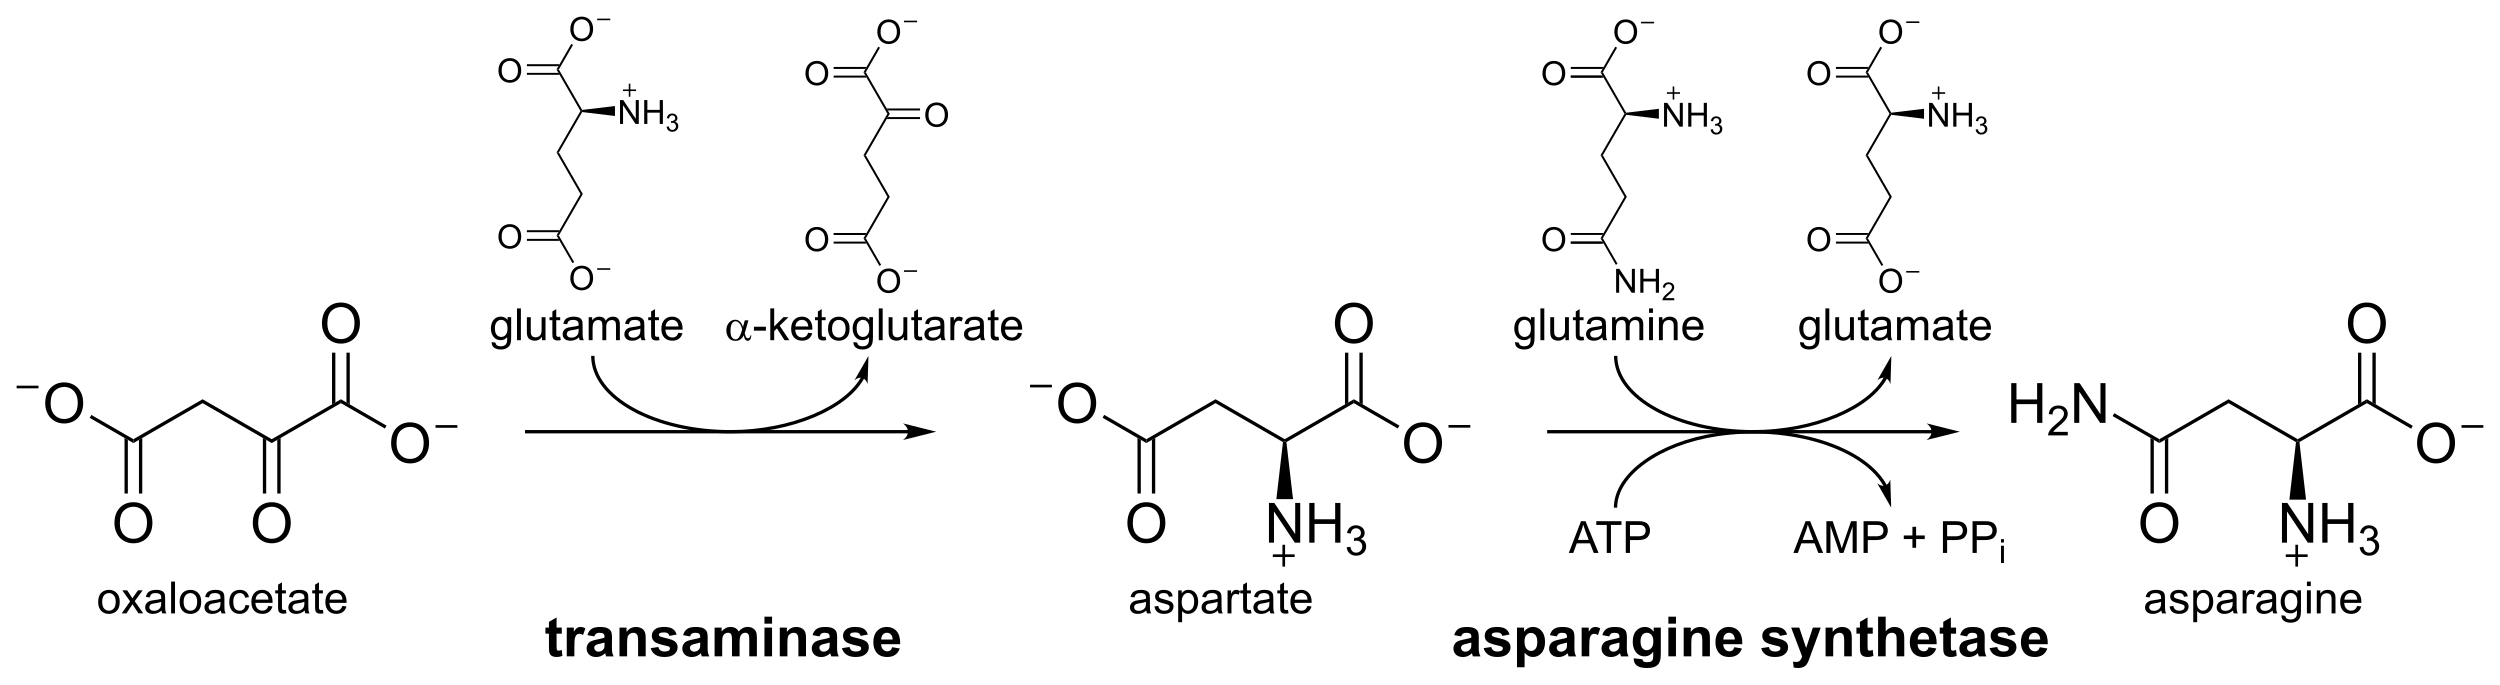 <?xml version="1.0" encoding="UTF-8"?><svg preserveAspectRatio="xMidYMid" viewBox="7.09 82.72 450.71 123.44" xmlns="http://www.w3.org/2000/svg" xmlns:cc="http://creativecommons.org/ns#" xmlns:dc="http://purl.org/dc/elements/1.1/" xmlns:rdf="http://www.w3.org/1999/02/22-rdf-syntax-ns#"><clipPath id="a"><rect x=".3" y=".3" width="539.4" height="719.15"/></clipPath><g transform="translate(2.52,2.301)" clip-path="url(#a)"><path d="m415.97 178.25v-7.158h0.971l3.76 5.62v-5.62h0.908v7.158h-0.971l-3.76-5.625v5.625zm7.27 0v-7.158h0.948v2.939h3.72v-2.939h0.948v7.158h-0.948v-3.374h-3.72v3.374zm6.74 0.84 0.659-0.088q0.114 0.56 0.385 0.809 0.274 0.246 0.666 0.246 0.465 0 0.784-0.323 0.322-0.322 0.322-0.798 0-0.454-0.296-0.747-0.297-0.297-0.755-0.297-0.187 0-0.465 0.073l0.073-0.578q0.066 7e-3 0.107 7e-3 0.421 0 0.758-0.22 0.337-0.219 0.337-0.677 0-0.363-0.246-0.601-0.245-0.238-0.633-0.238-0.385 0-0.641 0.242-0.257 0.242-0.33 0.725l-0.659-0.117q0.121-0.663 0.549-1.025 0.429-0.367 1.066-0.367 0.439 0 0.809 0.191 0.37 0.187 0.564 0.512 0.198 0.326 0.198 0.693 0 0.348-0.187 0.633-0.187 0.286-0.553 0.454 0.476 0.11 0.74 0.458 0.264 0.344 0.264 0.864 0 0.703-0.513 1.194-0.513 0.487-1.296 0.487-0.707 0-1.176-0.421-0.465-0.421-0.531-1.091zm-39.53-4.33q0-1.783 0.957-2.788 0.957-1.011 2.471-1.011 0.991 0 1.787 0.473 0.796 0.474 1.211 1.324 0.42 0.844 0.42 1.919 0 1.089-0.439 1.948-0.44 0.859-1.245 1.304-0.806 0.439-1.739 0.439-1.01 0-1.806-0.488t-1.206-1.333q-0.411-0.845-0.411-1.787zm0.977 0.014q0 1.294 0.693 2.041 0.699 0.743 1.748 0.743 1.07 0 1.758-0.752 0.694-0.752 0.694-2.134 0-0.874-0.298-1.524-0.293-0.654-0.865-1.01-0.566-0.362-1.274-0.362-1.006 0-1.733 0.694-0.723 0.688-0.723 2.304zm-24.267-18.124v-7.158h0.947v2.939h3.721v-2.939h0.947v7.158h-0.947v-3.374h-3.721v3.374zm10.2 1.63v0.634h-3.548q-8e-3 -0.238 0.077-0.458 0.135-0.362 0.432-0.714 0.3-0.351 0.864-0.813 0.875-0.718 1.183-1.135 0.307-0.421 0.307-0.795 0-0.392-0.282-0.659-0.278-0.271-0.728-0.271-0.476 0-0.762 0.286-0.286 0.285-0.289 0.791l-0.678-0.07q0.07-0.758 0.524-1.153 0.454-0.4 1.219-0.4 0.773 0 1.223 0.429 0.451 0.428 0.451 1.062 0 0.322-0.132 0.633-0.132 0.312-0.439 0.656-0.304 0.344-1.015 0.945-0.593 0.498-0.761 0.677-0.169 0.176-0.279 0.355zm1.16-1.63v-7.158h0.972l3.76 5.62v-5.62h0.908v7.158h-0.972l-3.76-5.625v5.625zm49.34-17.89q0-1.783 0.957-2.788 0.957-1.011 2.471-1.011 0.991 0 1.787 0.473 0.796 0.474 1.211 1.324 0.42 0.844 0.42 1.919 0 1.089-0.439 1.948-0.44 0.859-1.245 1.304-0.806 0.439-1.739 0.439-1.01 0-1.806-0.488t-1.206-1.333q-0.411-0.845-0.411-1.787zm0.977 0.014q0 1.294 0.693 2.041 0.699 0.743 1.748 0.743 1.07 0 1.758-0.752 0.694-0.752 0.694-2.134 0-0.874-0.298-1.524-0.293-0.654-0.865-1.01-0.566-0.362-1.274-0.362-1.006 0-1.733 0.694-0.723 0.688-0.723 2.304zm11.493 21.586q0-1.783 0.957-2.788 0.957-1.011 2.471-1.011 0.991 0 1.787 0.473 0.796 0.474 1.211 1.324 0.42 0.844 0.42 1.919 0 1.089-0.439 1.948-0.44 0.859-1.245 1.304-0.806 0.439-1.739 0.439-1.01 0-1.806-0.488t-1.206-1.333q-0.411-0.845-0.411-1.787zm0.977 0.014q0 1.294 0.693 2.041 0.699 0.743 1.748 0.743 1.07 0 1.758-0.752 0.694-0.752 0.694-2.134 0-0.874-0.298-1.524-0.293-0.654-0.865-1.01-0.566-0.362-1.274-0.362-1.006 0-1.733 0.694-0.723 0.688-0.723 2.304z"/><g fill-rule="evenodd" shape-rendering="geometricPrecision" stroke-width="0"><path d="m418.5 160.12 0.31-0.17 0.31 0.17 1.19 10.38h-3z"/><path d="m431.28 152.4v0.7l-12.16 7.02-0.31-0.17v-0.35z"/><path d="m418.81 159.6v0.35l-0.31 0.17-12.16-7.02v-0.7zm-12.47-7.2v0.7l-12.47 7.2v-0.7z"/><path d="m392.87 159.72-0.6-0.34v10.02h0.6zm2.6-0.35-0.6 0.35v9.68h0.6z"/><path d="M393.87 159.6v.7l-8.43-4.87.3-.52zM432.28 152.98l.6.35v-9.33h-.6zm-2.6.35l.6-.35v-8.98h-.6z"/><path d="m431.28 153.1v-0.7l8.28 4.79-0.3 0.52z"/></g><path d="m233.34 178.25v-7.158h0.971l3.76 5.62v-5.62h0.908v7.158h-0.971l-3.76-5.625v5.625zm7.27 0v-7.158h0.948v2.939h3.72v-2.939h0.948v7.158h-0.948v-3.374h-3.72v3.374zm6.74 0.84 0.659-0.088q0.114 0.56 0.385 0.809 0.274 0.246 0.666 0.246 0.465 0 0.784-0.323 0.322-0.322 0.322-0.798 0-0.454-0.296-0.747-0.297-0.297-0.755-0.297-0.187 0-0.465 0.073l0.073-0.578q0.066 7e-3 0.107 7e-3 0.421 0 0.758-0.22 0.337-0.219 0.337-0.677 0-0.363-0.246-0.601-0.245-0.238-0.633-0.238-0.385 0-0.641 0.242-0.257 0.242-0.33 0.725l-0.659-0.117q0.121-0.663 0.549-1.025 0.429-0.367 1.066-0.367 0.439 0 0.809 0.191 0.37 0.187 0.564 0.512 0.198 0.326 0.198 0.693 0 0.348-0.187 0.633-0.187 0.286-0.553 0.454 0.476 0.11 0.74 0.458 0.264 0.344 0.264 0.864 0 0.703-0.513 1.194-0.513 0.487-1.296 0.487-0.707 0-1.176-0.421-0.465-0.421-0.531-1.091zm-39.53-4.33q0-1.783 0.957-2.788 0.957-1.011 2.471-1.011 0.991 0 1.787 0.473 0.796 0.474 1.211 1.324 0.42 0.844 0.42 1.919 0 1.089-0.439 1.948-0.44 0.859-1.245 1.304-0.806 0.439-1.739 0.439-1.01 0-1.806-0.488t-1.206-1.333q-0.411-0.845-0.411-1.787zm0.977 0.014q0 1.294 0.693 2.041 0.699 0.743 1.748 0.743 1.07 0 1.758-0.752 0.694-0.752 0.694-2.134 0-0.874-0.298-1.524-0.293-0.654-0.865-1.01-0.566-0.362-1.274-0.362-1.006 0-1.733 0.694-0.723 0.688-0.723 2.304zm-13.447-21.614q0-1.783 0.957-2.788 0.957-1.011 2.471-1.011 0.991 0 1.787 0.473 0.796 0.474 1.211 1.324 0.42 0.844 0.42 1.919 0 1.089-0.439 1.948-0.44 0.859-1.245 1.304-0.806 0.439-1.739 0.439-1.01 0-1.806-0.488t-1.206-1.333q-0.411-0.845-0.411-1.787zm0.977 0.014q0 1.294 0.693 2.041 0.699 0.743 1.748 0.743 1.07 0 1.758-0.752 0.694-0.752 0.694-2.134 0-0.874-0.298-1.524-0.293-0.654-0.865-1.01-0.566-0.362-1.274-0.362-1.006 0-1.733 0.694-0.723 0.688-0.723 2.304zm48.903-14.414q0-1.783 0.957-2.788 0.957-1.011 2.471-1.011 0.991 0 1.787 0.473 0.796 0.474 1.211 1.324 0.42 0.844 0.42 1.919 0 1.089-0.439 1.948-0.44 0.859-1.245 1.304-0.806 0.439-1.739 0.439-1.01 0-1.806-0.488t-1.206-1.333q-0.411-0.845-0.411-1.787zm0.977 0.014q0 1.294 0.693 2.041 0.699 0.743 1.748 0.743 1.07 0 1.758-0.752 0.694-0.752 0.694-2.134 0-0.874-0.298-1.524-0.293-0.654-0.865-1.01-0.566-0.362-1.274-0.362-1.006 0-1.733 0.694-0.723 0.688-0.723 2.304zm11.493 21.586q0-1.783 0.957-2.788 0.957-1.011 2.471-1.011 0.991 0 1.787 0.473 0.796 0.474 1.211 1.324 0.42 0.844 0.42 1.919 0 1.089-0.439 1.948-0.44 0.859-1.245 1.304-0.806 0.439-1.739 0.439-1.01 0-1.806-0.488t-1.206-1.333q-0.411-0.845-0.411-1.787zm0.977 0.014q0 1.294 0.693 2.041 0.699 0.743 1.748 0.743 1.07 0 1.758-0.752 0.694-0.752 0.694-2.134 0-0.874-0.298-1.524-0.293-0.654-0.865-1.01-0.566-0.362-1.274-0.362-1.006 0-1.733 0.694-0.723 0.688-0.723 2.304z"/><g fill-rule="evenodd" shape-rendering="geometricPrecision" stroke-width="0"><path d="m235.87 160.12 0.31-0.17 0.31 0.17 1.19 10.28h-3z"/><path d="m248.65 152.4v0.7l-12.16 7.02-0.31-0.17v-0.35zm-12.47 7.2v0.35l-0.31 0.17-12.16-7.02v-0.7zm-12.47-7.2v0.7l-12.47 7.2v-0.7z"/><path d="m210.24 159.72-0.6-0.35v10.03h0.6zm2.6-0.35-0.6 0.35v9.68h0.6z"/><path d="M211.24 159.6v.7l-7.9-4.57.3-.52zM248.65 153.1v-.7l8.21 4.75-.3.52z"/><path d="m249.65 152.98 0.6 0.35v-9.33h-0.6zm-2.6 0.35 0.6-0.35v-8.98h-0.6z"/></g><path d="m50.143 174.76q0-1.783 0.957-2.788 0.957-1.011 2.471-1.011 0.991 0 1.787 0.473 0.796 0.474 1.211 1.324 0.42 0.844 0.42 1.919 0 1.089-0.44 1.948-0.439 0.859-1.245 1.304-0.806 0.439-1.738 0.439-1.011 0-1.807-0.488t-1.206-1.333q-0.41-0.845-0.41-1.787zm0.977 0.014q0 1.294 0.693 2.041 0.698 0.743 1.748 0.743 1.069 0 1.758-0.752 0.693-0.752 0.693-2.134 0-0.874-0.298-1.524-0.293-0.654-0.864-1.01-0.566-0.362-1.274-0.362-1.006 0-1.733 0.694-0.723 0.688-0.723 2.304zm-25.917-0.014q0-1.783 0.957-2.788 0.957-1.011 2.471-1.011 0.991 0 1.787 0.473 0.796 0.474 1.211 1.324 0.42 0.844 0.42 1.919 0 1.089-0.44 1.948-0.439 0.859-1.245 1.304-0.806 0.439-1.738 0.439-1.011 0-1.807-0.488t-1.206-1.333q-0.41-0.845-0.41-1.787zm0.977 0.014q0 1.294 0.693 2.041 0.698 0.743 1.748 0.743 1.069 0 1.758-0.752 0.693-0.752 0.693-2.134 0-0.874-0.298-1.524-0.293-0.654-0.864-1.01-0.566-0.362-1.274-0.362-1.006 0-1.733 0.694-0.723 0.688-0.723 2.304zm-13.457-21.614q0-1.783 0.957-2.788 0.957-1.011 2.471-1.011 0.991 0 1.787 0.473 0.796 0.474 1.211 1.324 0.42 0.844 0.42 1.919 0 1.089-0.44 1.948-0.439 0.859-1.245 1.304-0.806 0.439-1.738 0.439-1.011 0-1.807-0.488t-1.206-1.333q-0.41-0.845-0.41-1.787zm0.977 0.014q0 1.294 0.693 2.041 0.698 0.743 1.748 0.743 1.069 0 1.758-0.752 0.693-0.752 0.693-2.134 0-0.874-0.298-1.524-0.293-0.654-0.864-1.01-0.566-0.362-1.274-0.362-1.006 0-1.733 0.694-0.723 0.688-0.723 2.304zm48.913-14.414q0-1.783 0.957-2.788 0.957-1.011 2.471-1.011 0.991 0 1.787 0.473 0.796 0.474 1.211 1.324 0.42 0.844 0.42 1.919 0 1.089-0.44 1.948-0.439 0.859-1.245 1.304-0.806 0.439-1.738 0.439-1.011 0-1.807-0.488t-1.206-1.333q-0.41-0.845-0.41-1.787zm0.977 0.014q0 1.294 0.693 2.041 0.698 0.743 1.748 0.743 1.069 0 1.758-0.752 0.693-0.752 0.693-2.134 0-0.874-0.298-1.524-0.293-0.654-0.864-1.01-0.566-0.362-1.274-0.362-1.006 0-1.733 0.694-0.723 0.688-0.723 2.304zm11.493 21.586q0-1.783 0.957-2.788 0.957-1.011 2.471-1.011 0.991 0 1.787 0.473 0.796 0.474 1.211 1.324 0.42 0.844 0.42 1.919 0 1.089-0.44 1.948-0.439 0.859-1.245 1.304-0.806 0.439-1.738 0.439-1.011 0-1.807-0.488t-1.206-1.333q-0.41-0.845-0.41-1.787zm0.977 0.014q0 1.294 0.693 2.041 0.698 0.743 1.748 0.743 1.069 0 1.758-0.752 0.693-0.752 0.693-2.134 0-0.874-0.298-1.524-0.293-0.654-0.864-1.01-0.566-0.362-1.274-0.362-1.006 0-1.733 0.694-0.723 0.688-0.723 2.304z"/><g fill-rule="evenodd" shape-rendering="geometricPrecision" stroke-width="0"><path d="m52.56 159.72-0.6-0.35v10.03h0.6zm2.6-0.35-0.6 0.35v9.68h0.6z"/><path d="m66.03 152.4v0.7l-12.47 7.2v-0.7zm-12.47 7.2v0.7l-12.47-7.2v-0.7zm-12.47-7.2v0.7l-12.47 7.2v-0.7z"/><path d="m27.62 159.72-0.6-0.34v10.02h0.6zm2.6-0.35-0.6 0.35v9.68h0.6z"/><path d="M28.62 159.6v.7l-7.88-4.55.3-.52zM67.03 152.98l.6.35v-9.33h-.6zm-2.6.35l.6-.35v-8.98h-.6z"/><path d="m66.03 153.1v-0.7l8.23 4.76-0.3 0.52z"/></g><path d="m169.11 158.25h-69.89" stroke="#000" stroke-width=".6"/><path d="m173.36 158.25-6-1.5c1.19 0.84 1.19 2.16 0 3z" fill-rule="evenodd" shape-rendering="geometricPrecision" stroke-miterlimit="6.935" stroke-width="0"/><path d="m353.65 158.25h-70.15" stroke="#000" stroke-width=".6"/><path d="m357.9 158.25-6-1.5c1.19 0.84 1.19 2.16 0 3z" fill-rule="evenodd" shape-rendering="geometricPrecision" stroke-miterlimit="6.935" stroke-width="0"/><path d="m105.85 193.56v1.094h-0.938v2.09q0 0.635 0.025 0.742 0.029 0.103 0.122 0.171 0.097 0.068 0.234 0.068 0.19 0 0.552-0.131l0.117 1.064q-0.479 0.205-1.084 0.205-0.371 0-0.669-0.122-0.298-0.127-0.439-0.322-0.137-0.2-0.191-0.537-0.044-0.24-0.044-0.967v-2.261h-0.63v-1.094h0.63v-1.03l1.377-0.801v1.831zm2.27 5.19h-1.372v-5.186h1.274v0.738q0.328-0.523 0.586-0.689 0.264-0.166 0.596-0.166 0.469 0 0.903 0.259l-0.424 1.196q-0.347-0.224-0.645-0.224-0.288 0-0.488 0.161-0.2 0.156-0.318 0.571-0.112 0.415-0.112 1.738zm3.6-3.6-1.245-0.224q0.21-0.752 0.722-1.113 0.513-0.362 1.524-0.362 0.918 0 1.367 0.22 0.449 0.215 0.63 0.552 0.185 0.332 0.185 1.225l-0.014 1.602q0 0.683 0.063 1.011 0.069 0.322 0.249 0.693h-1.357q-0.054-0.137-0.132-0.405-0.034-0.122-0.049-0.161-0.351 0.341-0.752 0.512-0.4 0.171-0.854 0.171-0.801 0-1.265-0.434-0.459-0.435-0.459-1.099 0-0.439 0.21-0.781 0.21-0.347 0.586-0.528 0.381-0.185 1.094-0.322 0.962-0.181 1.333-0.337v-0.137q0-0.395-0.196-0.561-0.195-0.171-0.737-0.171-0.366 0-0.571 0.147-0.205 0.141-0.332 0.502zm1.836 1.114q-0.264 0.088-0.835 0.21-0.572 0.122-0.747 0.239-0.269 0.19-0.269 0.483 0 0.288 0.215 0.498t0.547 0.21q0.371 0 0.708-0.244 0.249-0.185 0.327-0.454 0.054-0.176 0.054-0.669zm7.424 2.486h-1.373v-2.646q0-0.84-0.087-1.084-0.088-0.249-0.289-0.386-0.195-0.137-0.473-0.137-0.357 0-0.64 0.195-0.283 0.196-0.39 0.518-0.103 0.322-0.103 1.191v2.349h-1.372v-5.186h1.274v0.762q0.679-0.879 1.709-0.879 0.454 0 0.83 0.166 0.376 0.161 0.567 0.415 0.195 0.254 0.268 0.576 0.079 0.323 0.079 0.923zm0.91-1.48 1.377-0.21q0.087 0.4 0.356 0.61 0.269 0.205 0.752 0.205 0.532 0 0.801-0.195 0.18-0.137 0.18-0.367 0-0.156-0.097-0.258-0.103-0.098-0.459-0.181-1.66-0.366-2.105-0.669-0.615-0.42-0.615-1.167 0-0.674 0.532-1.133 0.533-0.459 1.651-0.459 1.064 0 1.582 0.347 0.517 0.347 0.713 1.025l-1.294 0.24q-0.083-0.303-0.318-0.464-0.229-0.161-0.659-0.161-0.542 0-0.776 0.151-0.157 0.107-0.157 0.278 0 0.147 0.137 0.249 0.186 0.137 1.279 0.386 1.099 0.249 1.534 0.61 0.429 0.367 0.429 1.021 0 0.713-0.595 1.225-0.596 0.513-1.763 0.513-1.06 0-1.68-0.43-0.615-0.429-0.805-1.166zm7.08-2.12-1.245-0.224q0.21-0.752 0.722-1.113 0.513-0.362 1.524-0.362 0.918 0 1.367 0.22 0.449 0.215 0.63 0.552 0.185 0.332 0.185 1.225l-0.014 1.602q0 0.683 0.063 1.011 0.069 0.322 0.249 0.693h-1.357q-0.054-0.137-0.132-0.405-0.034-0.122-0.049-0.161-0.351 0.341-0.752 0.512-0.4 0.171-0.854 0.171-0.801 0-1.265-0.434-0.459-0.435-0.459-1.099 0-0.439 0.21-0.781 0.21-0.347 0.586-0.528 0.381-0.185 1.094-0.322 0.962-0.181 1.333-0.337v-0.137q0-0.395-0.196-0.561-0.195-0.171-0.737-0.171-0.366 0-0.571 0.147-0.205 0.141-0.332 0.502zm1.836 1.114q-0.264 0.088-0.835 0.21t-0.747 0.239q-0.269 0.19-0.269 0.483 0 0.288 0.215 0.498t0.547 0.21q0.371 0 0.708-0.244 0.249-0.185 0.327-0.454 0.054-0.176 0.054-0.669zm2.594-2.704h1.265v0.708q0.679-0.825 1.616-0.825 0.498 0 0.864 0.205 0.367 0.205 0.601 0.62 0.342-0.415 0.737-0.62 0.396-0.205 0.845-0.205 0.571 0 0.967 0.235 0.395 0.229 0.591 0.678 0.141 0.332 0.141 1.075v3.315h-1.372v-2.964q0-0.771-0.141-0.996-0.191-0.293-0.586-0.293-0.288 0-0.542 0.176t-0.367 0.517q-0.112 0.337-0.112 1.07v2.49h-1.372v-2.842q0-0.757-0.073-0.976-0.073-0.22-0.23-0.328-0.151-0.107-0.415-0.107-0.317 0-0.571 0.171t-0.366 0.493q-0.108 0.322-0.108 1.069v2.52h-1.372zm8.99-0.7v-1.269h1.372v1.269zm0 5.889v-5.186h1.372v5.186zm7.49 1e-3h-1.372v-2.646q0-0.84-0.088-1.084-0.088-0.249-0.288-0.386-0.196-0.137-0.474-0.137-0.356 0-0.64 0.195-0.283 0.196-0.39 0.518-0.103 0.322-0.103 1.191v2.349h-1.372v-5.186h1.275v0.762q0.678-0.879 1.709-0.879 0.454 0 0.83 0.166 0.376 0.161 0.566 0.415 0.195 0.254 0.269 0.576 0.078 0.323 0.078 0.923zm2.43-3.6-1.245-0.224q0.21-0.752 0.722-1.113 0.513-0.362 1.524-0.362 0.918 0 1.367 0.22 0.449 0.215 0.63 0.552 0.185 0.332 0.185 1.225l-0.014 1.602q0 0.683 0.063 1.011 0.068 0.322 0.249 0.693h-1.357q-0.054-0.137-0.132-0.405-0.034-0.122-0.049-0.161-0.352 0.341-0.752 0.512t-0.854 0.171q-0.801 0-1.265-0.434-0.459-0.435-0.459-1.099 0-0.439 0.21-0.781 0.21-0.347 0.586-0.528 0.381-0.185 1.094-0.322 0.962-0.181 1.333-0.337v-0.137q0-0.395-0.196-0.561-0.195-0.171-0.737-0.171-0.366 0-0.571 0.147-0.205 0.141-0.332 0.502zm1.836 1.114q-0.264 0.088-0.835 0.21-0.572 0.122-0.747 0.239-0.269 0.19-0.269 0.483 0 0.288 0.215 0.498t0.547 0.21q0.371 0 0.708-0.244 0.249-0.185 0.327-0.454 0.054-0.176 0.054-0.669zm2.214 1.006 1.377-0.21q0.088 0.4 0.357 0.61 0.268 0.205 0.752 0.205 0.532 0 0.8-0.195 0.181-0.137 0.181-0.367 0-0.156-0.098-0.258-0.102-0.098-0.459-0.181-1.66-0.366-2.104-0.669-0.615-0.42-0.615-1.167 0-0.674 0.532-1.133t1.65-0.459q1.065 0 1.582 0.347 0.518 0.347 0.713 1.025l-1.294 0.24q-0.083-0.303-0.317-0.464-0.23-0.161-0.659-0.161-0.542 0-0.777 0.151-0.156 0.107-0.156 0.278 0 0.147 0.137 0.249 0.185 0.137 1.279 0.386 1.099 0.249 1.533 0.61 0.43 0.367 0.43 1.021 0 0.713-0.596 1.225-0.595 0.513-1.762 0.513-1.06 0-1.68-0.43-0.615-0.429-0.806-1.166zm9.06-0.17 1.367 0.229q-0.263 0.752-0.835 1.148-0.566 0.39-1.421 0.39-1.352 0-2.002-0.884-0.512-0.708-0.512-1.787 0-1.289 0.674-2.016 0.673-0.733 1.704-0.733 1.157 0 1.826 0.767 0.669 0.762 0.639 2.339h-3.437q0.015 0.61 0.332 0.952 0.317 0.337 0.791 0.337 0.322 0 0.542-0.176t0.332-0.566zm0.078-1.387q-0.015-0.596-0.307-0.903-0.293-0.313-0.713-0.313-0.45 0-0.743 0.327t-0.288 0.889zm102.49-0.563-1.245-0.224q0.21-0.752 0.723-1.113 0.512-0.362 1.523-0.362 0.918 0 1.367 0.22 0.45 0.215 0.63 0.552 0.186 0.332 0.186 1.225l-0.015 1.602q0 0.683 0.064 1.011 0.068 0.322 0.249 0.693h-1.358q-0.054-0.137-0.132-0.405-0.034-0.122-0.048-0.161-0.352 0.341-0.752 0.512-0.401 0.171-0.855 0.171-0.801 0-1.265-0.434-0.459-0.435-0.459-1.099 0-0.439 0.21-0.781 0.21-0.347 0.586-0.528 0.381-0.185 1.094-0.322 0.962-0.181 1.333-0.337v-0.137q0-0.395-0.195-0.561-0.196-0.171-0.738-0.171-0.366 0-0.571 0.147-0.205 0.141-0.332 0.502zm1.836 1.114q-0.264 0.088-0.835 0.21t-0.747 0.239q-0.268 0.19-0.268 0.483 0 0.288 0.214 0.498 0.215 0.21 0.547 0.21 0.371 0 0.708-0.244 0.249-0.185 0.327-0.454 0.054-0.176 0.054-0.669zm2.224 1.006 1.377-0.21q0.088 0.4 0.356 0.61 0.269 0.205 0.752 0.205 0.532 0 0.801-0.195 0.181-0.137 0.181-0.367 0-0.156-0.098-0.258-0.103-0.098-0.459-0.181-1.66-0.366-2.105-0.669-0.615-0.42-0.615-1.167 0-0.674 0.532-1.133 0.533-0.459 1.651-0.459 1.064 0 1.582 0.347 0.517 0.347 0.713 1.025l-1.294 0.24q-0.083-0.303-0.318-0.464-0.229-0.161-0.659-0.161-0.542 0-0.776 0.151-0.156 0.107-0.156 0.278 0 0.147 0.136 0.249 0.186 0.137 1.28 0.386 1.098 0.249 1.533 0.61 0.43 0.367 0.43 1.021 0 0.713-0.596 1.225-0.596 0.513-1.763 0.513-1.059 0-1.68-0.43-0.615-0.429-0.805-1.166zm6.01-3.71h1.279v0.762q0.249-0.39 0.674-0.635 0.424-0.244 0.942-0.244 0.903 0 1.533 0.708t0.63 1.973q0 1.299-0.635 2.021-0.634 0.718-1.538 0.718-0.429 0-0.781-0.171-0.347-0.171-0.732-0.586v2.613h-1.372zm1.357 2.505q0 0.874 0.347 1.294 0.346 0.415 0.844 0.415 0.479 0 0.796-0.381 0.318-0.385 0.318-1.259 0-0.816-0.328-1.211-0.327-0.396-0.81-0.396-0.503 0-0.835 0.391-0.332 0.386-0.332 1.147zm5.823-0.915-1.245-0.224q0.21-0.752 0.723-1.113 0.512-0.362 1.523-0.362 0.918 0 1.367 0.22 0.45 0.215 0.63 0.552 0.186 0.332 0.186 1.225l-0.015 1.602q0 0.683 0.064 1.011 0.068 0.322 0.249 0.693h-1.358q-0.053-0.137-0.132-0.405-0.034-0.122-0.048-0.161-0.352 0.341-0.752 0.512-0.401 0.171-0.855 0.171-0.801 0-1.264-0.434-0.459-0.435-0.459-1.099 0-0.439 0.209-0.781 0.21-0.347 0.586-0.528 0.381-0.185 1.094-0.322 0.962-0.181 1.333-0.337v-0.137q0-0.395-0.195-0.561-0.195-0.171-0.737-0.171-0.367 0-0.572 0.147-0.205 0.141-0.332 0.502zm1.836 1.114q-0.263 0.088-0.835 0.21-0.571 0.122-0.747 0.239-0.268 0.19-0.268 0.483 0 0.288 0.214 0.498 0.215 0.21 0.547 0.21 0.371 0 0.708-0.244 0.249-0.185 0.327-0.454 0.054-0.176 0.054-0.669zm4.014 2.486h-1.372v-5.186h1.274v0.738q0.327-0.523 0.586-0.689 0.264-0.166 0.596-0.166 0.468 0 0.903 0.259l-0.425 1.196q-0.346-0.224-0.644-0.224-0.288 0-0.489 0.161-0.2 0.156-0.317 0.571-0.112 0.415-0.112 1.738zm3.6-3.6-1.245-0.224q0.21-0.752 0.723-1.113 0.513-0.362 1.523-0.362 0.918 0 1.368 0.22 0.449 0.215 0.629 0.552 0.186 0.332 0.186 1.225l-0.015 1.602q0 0.683 0.064 1.011 0.068 0.322 0.249 0.693h-1.358q-0.053-0.137-0.131-0.405-0.035-0.122-0.049-0.161-0.352 0.341-0.752 0.512-0.401 0.171-0.855 0.171-0.8 0-1.264-0.434-0.459-0.435-0.459-1.099 0-0.439 0.21-0.781 0.21-0.347 0.586-0.528 0.38-0.185 1.093-0.322 0.962-0.181 1.333-0.337v-0.137q0-0.395-0.195-0.561-0.195-0.171-0.737-0.171-0.367 0-0.572 0.147-0.205 0.141-0.332 0.502zm1.836 1.114q-0.263 0.088-0.835 0.21-0.571 0.122-0.747 0.239-0.268 0.19-0.268 0.483 0 0.288 0.215 0.498 0.214 0.21 0.546 0.21 0.372 0 0.708-0.244 0.249-0.185 0.328-0.454 0.053-0.176 0.053-0.669zm2.584 2.826 1.568 0.19q0.039 0.274 0.18 0.376 0.196 0.147 0.616 0.147 0.537 0 0.805-0.161 0.181-0.108 0.274-0.347 0.063-0.171 0.063-0.63v-0.757q-0.615 0.84-1.552 0.84-1.045 0-1.656-0.884-0.478-0.698-0.478-1.738 0-1.304 0.625-1.992 0.63-0.689 1.562-0.689 0.962 0 1.587 0.845v-0.728h1.284v4.654q0 0.918-0.151 1.372t-0.425 0.713q-0.273 0.259-0.732 0.405-0.454 0.146-1.153 0.146-1.318 0-1.87-0.454-0.551-0.449-0.551-1.142 0-0.069 4e-3 -0.166zm1.226-3.042q0 0.825 0.317 1.211 0.323 0.381 0.791 0.381 0.503 0 0.85-0.391 0.347-0.396 0.347-1.167 0-0.806-0.332-1.196-0.332-0.391-0.84-0.391-0.493 0-0.816 0.386-0.317 0.381-0.317 1.167zm5.014-3.188v-1.269h1.372v1.269zm0 5.889v-5.186h1.372v5.186zm7.49 1e-3h-1.372v-2.646q0-0.84-0.088-1.084-0.088-0.249-0.288-0.386-0.195-0.137-0.474-0.137-0.356 0-0.639 0.195-0.284 0.196-0.391 0.518-0.103 0.322-0.103 1.191v2.349h-1.372v-5.186h1.275v0.762q0.678-0.879 1.709-0.879 0.454 0 0.83 0.166 0.376 0.161 0.566 0.415 0.196 0.254 0.269 0.576 0.078 0.323 0.078 0.923zm4.4-1.65 1.368 0.229q-0.264 0.752-0.835 1.148-0.567 0.39-1.421 0.39-1.353 0-2.002-0.884-0.513-0.708-0.513-1.787 0-1.289 0.674-2.016 0.674-0.733 1.704-0.733 1.157 0 1.826 0.767 0.669 0.762 0.64 2.339h-3.438q0.015 0.61 0.332 0.952 0.318 0.337 0.791 0.337 0.323 0 0.542-0.176 0.22-0.176 0.332-0.566zm0.078-1.387q-0.014-0.596-0.307-0.903-0.293-0.313-0.713-0.313-0.449 0-0.742 0.327t-0.288 0.889zm4.772 1.557 1.377-0.21q0.088 0.4 0.356 0.61 0.269 0.205 0.752 0.205 0.532 0 0.801-0.195 0.181-0.137 0.181-0.367 0-0.156-0.098-0.258-0.103-0.098-0.459-0.181-1.66-0.366-2.104-0.669-0.616-0.42-0.616-1.167 0-0.674 0.532-1.133 0.533-0.459 1.651-0.459 1.064 0 1.582 0.347 0.517 0.347 0.713 1.025l-1.294 0.24q-0.083-0.303-0.318-0.464-0.229-0.161-0.659-0.161-0.542 0-0.776 0.151-0.156 0.107-0.156 0.278 0 0.147 0.136 0.249 0.186 0.137 1.28 0.386 1.098 0.249 1.533 0.61 0.43 0.367 0.43 1.021 0 0.713-0.596 1.225-0.596 0.513-1.763 0.513-1.059 0-1.679-0.43-0.616-0.429-0.806-1.166zm5.4-3.71h1.46l1.24 3.682 1.211-3.682h1.421l-1.831 4.991-0.327 0.903q-0.181 0.454-0.347 0.693-0.161 0.24-0.376 0.386-0.21 0.151-0.522 0.234-0.308 0.083-0.698 0.083-0.396 0-0.777-0.083l-0.122-1.074q0.323 0.064 0.581 0.064 0.479 0 0.708-0.283 0.23-0.279 0.352-0.713zm10.93 5.19h-1.372v-2.646q0-0.84-0.088-1.084-0.088-0.249-0.288-0.386-0.196-0.137-0.474-0.137-0.356 0-0.639 0.195-0.284 0.196-0.391 0.518-0.103 0.322-0.103 1.191v2.349h-1.372v-5.186h1.275v0.762q0.678-0.879 1.709-0.879 0.454 0 0.83 0.166 0.376 0.161 0.566 0.415 0.195 0.254 0.269 0.576 0.078 0.323 0.078 0.923zm3.78-5.19v1.094h-0.937v2.09q0 0.635 0.024 0.742 0.029 0.103 0.122 0.171 0.098 0.068 0.235 0.068 0.19 0 0.551-0.131l0.118 1.064q-0.479 0.205-1.084 0.205-0.372 0-0.669-0.122-0.298-0.127-0.44-0.322-0.137-0.2-0.19-0.537-0.044-0.24-0.044-0.967v-2.261h-0.63v-1.094h0.63v-1.03l1.377-0.801v1.831zm2.33-1.97v2.632q0.664-0.777 1.587-0.777 0.474 0 0.855 0.176t0.571 0.449q0.195 0.274 0.264 0.606 0.073 0.332 0.073 1.03v3.042h-1.372v-2.739q0-0.816-0.078-1.035-0.078-0.22-0.279-0.347-0.195-0.132-0.493-0.132-0.342 0-0.61 0.166-0.269 0.166-0.396 0.503-0.122 0.332-0.122 0.986v2.598h-1.372v-7.158zm7.75 5.51 1.368 0.229q-0.264 0.752-0.835 1.148-0.567 0.39-1.421 0.39-1.353 0-2.002-0.884-0.513-0.708-0.513-1.787 0-1.289 0.674-2.016 0.674-0.733 1.704-0.733 1.157 0 1.826 0.767 0.669 0.762 0.64 2.339h-3.438q0.015 0.61 0.332 0.952 0.318 0.337 0.791 0.337 0.323 0 0.542-0.176 0.22-0.176 0.332-0.566zm0.079-1.387q-0.015-0.596-0.308-0.903-0.293-0.313-0.713-0.313-0.449 0-0.742 0.327t-0.288 0.889zm4.861-2.153v1.094h-0.938v2.09q0 0.635 0.025 0.742 0.029 0.103 0.122 0.171 0.097 0.068 0.234 0.068 0.191 0 0.552-0.131l0.117 1.064q-0.478 0.205-1.084 0.205-0.371 0-0.669-0.122-0.298-0.127-0.439-0.322-0.137-0.2-0.191-0.537-0.044-0.24-0.044-0.967v-2.261h-0.63v-1.094h0.63v-1.03l1.377-0.801v1.831zm1.98 1.59-1.245-0.224q0.21-0.752 0.723-1.113 0.512-0.362 1.523-0.362 0.918 0 1.367 0.22 0.449 0.215 0.63 0.552 0.186 0.332 0.186 1.225l-0.015 1.602q0 0.683 0.064 1.011 0.068 0.322 0.249 0.693h-1.358q-0.054-0.137-0.132-0.405-0.034-0.122-0.049-0.161-0.351 0.341-0.751 0.512-0.401 0.171-0.855 0.171-0.801 0-1.265-0.434-0.459-0.435-0.459-1.099 0-0.439 0.21-0.781 0.21-0.347 0.586-0.528 0.381-0.185 1.094-0.322 0.962-0.181 1.333-0.337v-0.137q0-0.395-0.195-0.561-0.196-0.171-0.738-0.171-0.366 0-0.571 0.147-0.205 0.141-0.332 0.502zm1.836 1.114q-0.264 0.088-0.835 0.21t-0.747 0.239q-0.269 0.19-0.269 0.483 0 0.288 0.215 0.498t0.547 0.21q0.371 0 0.708-0.244 0.249-0.185 0.327-0.454 0.054-0.176 0.054-0.669zm2.224 1.006 1.377-0.21q0.088 0.4 0.356 0.61 0.269 0.205 0.752 0.205 0.532 0 0.801-0.195 0.181-0.137 0.181-0.367 0-0.156-0.098-0.258-0.103-0.098-0.459-0.181-1.66-0.366-2.105-0.669-0.615-0.42-0.615-1.167 0-0.674 0.532-1.133 0.533-0.459 1.651-0.459 1.064 0 1.582 0.347 0.517 0.347 0.713 1.025l-1.294 0.24q-0.083-0.303-0.318-0.464-0.229-0.161-0.659-0.161-0.542 0-0.776 0.151-0.156 0.107-0.156 0.278 0 0.147 0.136 0.249 0.186 0.137 1.28 0.386 1.098 0.249 1.533 0.61 0.429 0.367 0.429 1.021 0 0.713-0.595 1.225-0.596 0.513-1.763 0.513-1.06 0-1.68-0.43-0.615-0.429-0.805-1.166zm9.05-0.17 1.368 0.229q-0.264 0.752-0.835 1.148-0.567 0.39-1.421 0.39-1.353 0-2.002-0.884-0.513-0.708-0.513-1.787 0-1.289 0.674-2.016 0.674-0.733 1.704-0.733 1.157 0 1.826 0.767 0.669 0.762 0.64 2.339h-3.438q0.015 0.61 0.332 0.952 0.318 0.337 0.791 0.337 0.323 0 0.542-0.176 0.22-0.176 0.332-0.566zm0.079-1.387q-0.015-0.596-0.308-0.903-0.293-0.313-0.713-0.313-0.449 0-0.742 0.327t-0.288 0.889z"/><g shape-rendering="geometricPrecision"><path d="m111.44 144.58c0 7.55 11.13 13.67 24.85 13.67 10.85 0 21.1-4.3 23.97-10.06" fill="none" stroke="#000" stroke-linejoin="bevel" stroke-width=".6"/><path d="m161.14 144.58-2.53 4.41c0.94-0.84 2.01-0.54 2.37 0.67z" fill-rule="evenodd" stroke-miterlimit="7.269" stroke-width="0"/></g><g shape-rendering="geometricPrecision"><path d="m295.85 144.58c0 7.55 11.13 13.67 24.85 13.67 10.85 0 21.1-4.3 23.97-10.06" fill="none" stroke="#000" stroke-linejoin="bevel" stroke-width=".6"/><path d="m345.55 144.58-2.53 4.41c0.94-0.84 2.01-0.54 2.37 0.67z" fill-rule="evenodd" stroke-miterlimit="7.269" stroke-width="0"/></g><path d="m22.266 188.93q0-1.153 0.641-1.707 0.535-0.461 1.305-0.461 0.856 0 1.399 0.562 0.543 0.559 0.543 1.547 0 0.801-0.242 1.262-0.238 0.457-0.699 0.711-0.457 0.254-1 0.254-0.871 0-1.41-0.559-0.535-0.558-0.535-1.609zm0.723 0q0 0.797 0.348 1.195 0.348 0.395 0.875 0.395 0.523 0 0.871-0.399 0.348-0.398 0.348-1.215 0-0.769-0.352-1.164-0.348-0.398-0.867-0.398-0.527 0-0.875 0.394-0.348 0.395-0.348 1.192zm3.523 2.07 1.516-2.156-1.402-1.992h0.879l0.637 0.972q0.18 0.278 0.289 0.465 0.172-0.258 0.316-0.457l0.699-0.98h0.84l-1.434 1.953 1.543 2.195h-0.863l-0.852-1.289-0.227-0.348-1.09 1.637zm7.176-0.51q-0.391 0.332-0.754 0.469-0.359 0.137-0.773 0.137-0.684 0-1.051-0.332-0.367-0.336-0.367-0.856 0-0.304 0.137-0.554 0.141-0.254 0.363-0.407 0.227-0.152 0.508-0.23 0.207-0.055 0.625-0.106 0.852-0.101 1.254-0.242 0.004-0.144 0.004-0.183 0-0.43-0.199-0.606-0.27-0.238-0.801-0.238-0.496 0-0.734 0.176-0.234 0.171-0.348 0.613l-0.688-0.094q0.094-0.441 0.309-0.711 0.215-0.273 0.621-0.418 0.406-0.148 0.941-0.148 0.531 0 0.863 0.125 0.332 0.125 0.488 0.316 0.156 0.188 0.219 0.477 0.035 0.179 0.035 0.648v0.938q0 0.98 0.043 1.242 0.047 0.258 0.18 0.496h-0.734q-0.109-0.219-0.141-0.512zm-0.059-1.57q-0.383 0.156-1.148 0.266-0.434 0.062-0.613 0.14t-0.277 0.231q-0.098 0.148-0.098 0.332 0 0.281 0.211 0.468 0.215 0.188 0.625 0.188 0.406 0 0.723-0.176 0.316-0.18 0.465-0.488 0.113-0.238 0.113-0.703zm1.789 2.08v-5.727h0.703v5.727zm1.535-2.07q0-1.153 0.641-1.707 0.535-0.461 1.305-0.461 0.856 0 1.399 0.562 0.543 0.559 0.543 1.547 0 0.801-0.242 1.262-0.238 0.457-0.699 0.711-0.457 0.254-1 0.254-0.871 0-1.41-0.559-0.535-0.558-0.535-1.609zm0.723 0q0 0.797 0.348 1.195 0.348 0.395 0.875 0.395 0.523 0 0.871-0.399 0.348-0.398 0.348-1.215 0-0.769-0.352-1.164-0.348-0.398-0.867-0.398-0.527 0-0.875 0.394-0.348 0.395-0.348 1.192zm6.699 1.56q-0.391 0.332-0.754 0.469-0.359 0.137-0.773 0.137-0.684 0-1.051-0.332-0.367-0.336-0.367-0.856 0-0.304 0.137-0.554 0.141-0.254 0.363-0.407 0.227-0.152 0.508-0.23 0.207-0.055 0.625-0.106 0.852-0.101 1.254-0.242 0.004-0.144 0.004-0.183 0-0.43-0.199-0.606-0.27-0.238-0.801-0.238-0.496 0-0.734 0.176-0.234 0.171-0.348 0.613l-0.688-0.094q0.094-0.441 0.309-0.711 0.215-0.273 0.621-0.418 0.406-0.148 0.941-0.148 0.531 0 0.863 0.125 0.332 0.125 0.488 0.316 0.156 0.188 0.219 0.477 0.035 0.179 0.035 0.648v0.938q0 0.98 0.043 1.242 0.047 0.258 0.18 0.496h-0.734q-0.109-0.219-0.141-0.512zm-0.059-1.57q-0.383 0.156-1.148 0.266-0.434 0.062-0.613 0.14t-0.277 0.231q-0.098 0.148-0.098 0.332 0 0.281 0.211 0.468 0.215 0.188 0.625 0.188 0.406 0 0.723-0.176 0.316-0.18 0.465-0.488 0.113-0.238 0.113-0.703zm4.512 0.56 0.691 0.09q-0.113 0.715-0.582 1.121-0.465 0.403-1.145 0.403-0.852 0-1.371-0.555-0.516-0.559-0.516-1.598 0-0.671 0.223-1.175 0.223-0.504 0.676-0.754 0.457-0.254 0.992-0.254 0.676 0 1.105 0.344 0.43 0.339 0.551 0.968l-0.684 0.106q-0.098-0.418-0.348-0.629-0.246-0.211-0.598-0.211-0.531 0-0.863 0.383-0.332 0.379-0.332 1.203 0 0.836 0.32 1.215t0.836 0.379q0.414 0 0.691-0.254 0.277-0.254 0.351-0.782zm4.133 0.18 0.727 0.09q-0.172 0.637-0.637 0.988-0.465 0.352-1.188 0.352-0.91 0-1.445-0.559-0.531-0.562-0.531-1.574 0-1.047 0.539-1.625 0.539-0.578 1.398-0.578 0.832 0 1.359 0.566 0.527 0.567 0.527 1.594 0 0.062-0.004 0.187h-3.094q0.039 0.684 0.387 1.047 0.348 0.364 0.867 0.364 0.387 0 0.66-0.204 0.274-0.203 0.434-0.648zm-2.309-1.137h2.317q-0.047-0.523-0.266-0.785-0.336-0.406-0.871-0.406-0.484 0-0.816 0.324-0.328 0.324-0.363 0.867zm5.457 1.847 0.102 0.621q-0.297 0.063-0.531 0.063-0.383 0-0.594-0.121-0.211-0.122-0.297-0.317-0.086-0.199-0.086-0.832v-2.387h-0.516v-0.546h0.516v-1.028l0.699-0.422v1.45h0.707v0.546h-0.707v2.426q0 0.301 0.035 0.387 0.039 0.086 0.121 0.137 0.086 0.05 0.242 0.05 0.117 0 0.309-0.027zm3.391 0.12q-0.391 0.332-0.754 0.469-0.359 0.137-0.773 0.137-0.684 0-1.051-0.332-0.367-0.336-0.367-0.856 0-0.304 0.137-0.554 0.141-0.254 0.363-0.407 0.227-0.152 0.508-0.23 0.207-0.055 0.625-0.106 0.852-0.101 1.254-0.242 0.004-0.144 0.004-0.183 0-0.43-0.199-0.606-0.27-0.238-0.801-0.238-0.496 0-0.734 0.176-0.234 0.171-0.348 0.613l-0.688-0.094q0.094-0.441 0.309-0.711 0.215-0.273 0.621-0.418 0.406-0.148 0.941-0.148 0.531 0 0.863 0.125 0.332 0.125 0.488 0.316 0.156 0.188 0.219 0.477 0.035 0.179 0.035 0.648v0.938q0 0.98 0.043 1.242 0.047 0.258 0.18 0.496h-0.734q-0.109-0.219-0.141-0.512zm-0.059-1.57q-0.383 0.156-1.148 0.266-0.434 0.062-0.613 0.14t-0.277 0.231q-0.098 0.148-0.098 0.332 0 0.281 0.211 0.468 0.215 0.188 0.625 0.188 0.406 0 0.723-0.176 0.316-0.18 0.465-0.488 0.113-0.238 0.113-0.703zm3.34 1.45 0.102 0.621q-0.297 0.063-0.531 0.063-0.383 0-0.594-0.121-0.211-0.122-0.297-0.317-0.086-0.199-0.086-0.832v-2.387h-0.516v-0.546h0.516v-1.028l0.699-0.422v1.45h0.707v0.546h-0.707v2.426q0 0.301 0.035 0.387 0.039 0.086 0.121 0.137 0.086 0.05 0.242 0.05 0.117 0 0.309-0.027zm3.524-0.71 0.727 0.09q-0.172 0.637-0.637 0.988-0.465 0.352-1.188 0.352-0.91 0-1.445-0.559-0.531-0.562-0.531-1.574 0-1.047 0.539-1.625 0.539-0.578 1.399-0.578 0.832 0 1.359 0.566 0.527 0.567 0.527 1.594 0 0.062-0.004 0.187h-3.094q0.039 0.684 0.387 1.047 0.348 0.364 0.867 0.364 0.387 0 0.66-0.204 0.273-0.203 0.434-0.648zm-2.309-1.137h2.316q-0.047-0.523-0.266-0.785-0.336-0.406-0.871-0.406-0.484 0-0.816 0.324-0.328 0.324-0.363 0.867zm147.23 1.967q-0.39 0.332-0.754 0.469-0.359 0.137-0.773 0.137-0.684 0-1.051-0.332-0.367-0.336-0.367-0.856 0-0.304 0.137-0.554 0.14-0.254 0.363-0.407 0.227-0.152 0.508-0.23 0.207-0.055 0.625-0.106 0.851-0.101 1.254-0.242 4e-3 -0.144 4e-3 -0.183 0-0.43-0.2-0.606-0.269-0.238-0.8-0.238-0.496 0-0.735 0.176-0.234 0.171-0.347 0.613l-0.688-0.094q0.094-0.441 0.309-0.711 0.215-0.273 0.621-0.418 0.406-0.148 0.941-0.148 0.531 0 0.864 0.125 0.332 0.125 0.488 0.316 0.156 0.188 0.219 0.477 0.035 0.179 0.035 0.648v0.938q0 0.98 0.043 1.242 0.047 0.258 0.179 0.496h-0.734q-0.109-0.219-0.141-0.512zm-0.058-1.57q-0.383 0.156-1.149 0.266-0.433 0.062-0.613 0.14t-0.277 0.231q-0.098 0.148-0.098 0.332 0 0.281 0.211 0.468 0.215 0.188 0.625 0.188 0.406 0 0.723-0.176 0.316-0.18 0.464-0.488 0.114-0.238 0.114-0.703zm1.528 0.84 0.696-0.11q0.058 0.418 0.324 0.641 0.269 0.223 0.75 0.223 0.484 0 0.718-0.196 0.235-0.199 0.235-0.465 0-0.238-0.207-0.375-0.145-0.093-0.719-0.238-0.773-0.195-1.074-0.336-0.297-0.144-0.453-0.394-0.153-0.254-0.153-0.559 0-0.277 0.125-0.512 0.129-0.238 0.348-0.394 0.164-0.121 0.445-0.203 0.286-0.086 0.61-0.086 0.488 0 0.855 0.14 0.371 0.141 0.547 0.383 0.176 0.239 0.242 0.641l-0.687 0.094q-0.047-0.321-0.274-0.5-0.222-0.18-0.632-0.18-0.485 0-0.692 0.16t-0.207 0.375q0 0.137 0.086 0.246 0.086 0.113 0.27 0.188 0.105 0.039 0.621 0.179 0.746 0.2 1.039 0.328 0.297 0.125 0.465 0.368 0.168 0.242 0.168 0.601 0 0.352-0.208 0.664-0.203 0.309-0.589 0.481-0.387 0.168-0.875 0.168-0.809 0-1.235-0.336-0.422-0.336-0.539-0.996zm4.28 2.83v-5.738h0.641v0.539q0.227-0.317 0.512-0.473 0.285-0.16 0.691-0.16 0.531 0 0.938 0.273 0.406 0.274 0.613 0.774 0.207 0.496 0.207 1.09 0 0.636-0.23 1.148-0.227 0.508-0.665 0.781-0.433 0.27-0.914 0.27-0.351 0-0.632-0.149-0.278-0.148-0.457-0.375v2.02zm0.637-3.641q0 0.801 0.324 1.184 0.325 0.383 0.786 0.383 0.468 0 0.8-0.395 0.336-0.398 0.336-1.23 0-0.793-0.328-1.188-0.324-0.394-0.777-0.394-0.449 0-0.797 0.421-0.344 0.418-0.344 1.219zm6.523 1.541q-0.391 0.332-0.754 0.469-0.36 0.137-0.774 0.137-0.683 0-1.051-0.332-0.367-0.336-0.367-0.856 0-0.304 0.137-0.554 0.141-0.254 0.363-0.407 0.227-0.152 0.508-0.23 0.207-0.055 0.625-0.106 0.852-0.101 1.254-0.242 4e-3 -0.144 4e-3 -0.183 0-0.43-0.199-0.606-0.27-0.238-0.801-0.238-0.496 0-0.734 0.176-0.235 0.171-0.348 0.613l-0.688-0.094q0.094-0.441 0.309-0.711 0.215-0.273 0.621-0.418 0.406-0.148 0.941-0.148 0.532 0 0.864 0.125t0.488 0.316q0.156 0.188 0.219 0.477 0.035 0.179 0.035 0.648v0.938q0 0.98 0.043 1.242 0.047 0.258 0.18 0.496h-0.735q-0.109-0.219-0.14-0.512zm-0.059-1.57q-0.383 0.156-1.148 0.266-0.434 0.062-0.614 0.14-0.179 0.078-0.277 0.231-0.098 0.148-0.098 0.332 0 0.281 0.211 0.468 0.215 0.188 0.625 0.188 0.406 0 0.723-0.176 0.316-0.18 0.465-0.488 0.113-0.238 0.113-0.703zm1.799 2.08v-4.148h0.633v0.628q0.242-0.441 0.445-0.582 0.207-0.14 0.453-0.14 0.356 0 0.723 0.226l-0.242 0.653q-0.258-0.153-0.516-0.153-0.23 0-0.414 0.141-0.184 0.137-0.262 0.383-0.117 0.375-0.117 0.82v2.172zm4.21-0.63 0.101 0.621q-0.297 0.063-0.531 0.063-0.383 0-0.594-0.121-0.211-0.122-0.297-0.317-0.086-0.199-0.086-0.832v-2.387h-0.515v-0.546h0.515v-1.028l0.7-0.422v1.45h0.707v0.546h-0.707v2.426q0 0.301 0.035 0.387 0.039 0.086 0.121 0.137 0.086 0.05 0.242 0.05 0.117 0 0.309-0.027zm3.39 0.12q-0.39 0.332-0.754 0.469-0.359 0.137-0.773 0.137-0.684 0-1.051-0.332-0.367-0.336-0.367-0.856 0-0.304 0.137-0.554 0.14-0.254 0.363-0.407 0.227-0.152 0.508-0.23 0.207-0.055 0.625-0.106 0.851-0.101 1.254-0.242 4e-3 -0.144 4e-3 -0.183 0-0.43-0.2-0.606-0.269-0.238-0.8-0.238-0.496 0-0.735 0.176-0.234 0.171-0.347 0.613l-0.688-0.094q0.094-0.441 0.309-0.711 0.215-0.273 0.621-0.418 0.406-0.148 0.941-0.148 0.531 0 0.864 0.125 0.332 0.125 0.488 0.316 0.156 0.188 0.219 0.477 0.035 0.179 0.035 0.648v0.938q0 0.98 0.043 1.242 0.047 0.258 0.179 0.496h-0.734q-0.109-0.219-0.141-0.512zm-0.058-1.57q-0.383 0.156-1.149 0.266-0.433 0.062-0.613 0.14t-0.277 0.231q-0.098 0.148-0.098 0.332 0 0.281 0.211 0.468 0.215 0.188 0.625 0.188 0.406 0 0.723-0.176 0.316-0.18 0.464-0.488 0.114-0.238 0.114-0.703zm3.348 1.45 0.101 0.621q-0.297 0.063-0.531 0.063-0.383 0-0.594-0.121-0.211-0.122-0.297-0.317-0.086-0.199-0.086-0.832v-2.387h-0.515v-0.546h0.515v-1.028l0.7-0.422v1.45h0.707v0.546h-0.707v2.426q0 0.301 0.035 0.387 0.039 0.086 0.121 0.137 0.086 0.05 0.242 0.05 0.117 0 0.309-0.027zm3.52-0.71 0.727 0.09q-0.172 0.637-0.637 0.988-0.465 0.352-1.188 0.352-0.91 0-1.445-0.559-0.531-0.562-0.531-1.574 0-1.047 0.539-1.625t1.398-0.578q0.832 0 1.36 0.566 0.527 0.567 0.527 1.594 0 0.062-4e-3 0.187h-3.094q0.039 0.684 0.387 1.047 0.348 0.364 0.867 0.364 0.387 0 0.66-0.204 0.274-0.203 0.434-0.648zm-2.309-1.137h2.317q-0.047-0.523-0.266-0.785-0.336-0.406-0.871-0.406-0.484 0-0.816 0.324-0.328 0.324-0.364 0.867zm156.25 1.967q-0.39 0.332-0.754 0.469-0.359 0.137-0.773 0.137-0.684 0-1.051-0.332-0.367-0.336-0.367-0.856 0-0.304 0.137-0.554 0.14-0.254 0.363-0.407 0.227-0.152 0.508-0.23 0.207-0.055 0.625-0.106 0.851-0.101 1.254-0.242 4e-3 -0.144 4e-3 -0.183 0-0.43-0.2-0.606-0.269-0.238-0.8-0.238-0.496 0-0.735 0.176-0.234 0.171-0.347 0.613l-0.688-0.094q0.094-0.441 0.309-0.711 0.215-0.273 0.621-0.418 0.406-0.148 0.941-0.148 0.531 0 0.864 0.125 0.332 0.125 0.488 0.316 0.156 0.188 0.219 0.477 0.035 0.179 0.035 0.648v0.938q0 0.98 0.043 1.242 0.047 0.258 0.179 0.496h-0.734q-0.109-0.219-0.141-0.512zm-0.058-1.57q-0.383 0.156-1.149 0.266-0.433 0.062-0.613 0.14t-0.277 0.231q-0.098 0.148-0.098 0.332 0 0.281 0.211 0.468 0.215 0.188 0.625 0.188 0.406 0 0.723-0.176 0.316-0.18 0.464-0.488 0.114-0.238 0.114-0.703zm1.528 0.84 0.696-0.11q0.058 0.418 0.324 0.641 0.269 0.223 0.75 0.223 0.484 0 0.718-0.196 0.235-0.199 0.235-0.465 0-0.238-0.207-0.375-0.145-0.093-0.719-0.238-0.773-0.195-1.074-0.336-0.297-0.144-0.453-0.394-0.153-0.254-0.153-0.559 0-0.277 0.125-0.512 0.129-0.238 0.348-0.394 0.164-0.121 0.445-0.203 0.286-0.086 0.61-0.086 0.488 0 0.855 0.14 0.371 0.141 0.547 0.383 0.176 0.239 0.242 0.641l-0.687 0.094q-0.047-0.321-0.274-0.5-0.222-0.18-0.632-0.18-0.485 0-0.692 0.16t-0.207 0.375q0 0.137 0.086 0.246 0.086 0.113 0.27 0.188 0.105 0.039 0.621 0.179 0.746 0.2 1.039 0.328 0.297 0.125 0.465 0.368 0.168 0.242 0.168 0.601 0 0.352-0.208 0.664-0.203 0.309-0.589 0.481-0.387 0.168-0.875 0.168-0.809 0-1.235-0.336-0.422-0.336-0.539-0.996zm4.28 2.83v-5.738h0.641v0.539q0.227-0.317 0.512-0.473 0.285-0.16 0.691-0.16 0.531 0 0.938 0.273 0.406 0.274 0.613 0.774 0.207 0.496 0.207 1.09 0 0.636-0.23 1.148-0.227 0.508-0.665 0.781-0.433 0.27-0.914 0.27-0.351 0-0.632-0.149-0.278-0.148-0.457-0.375v2.02zm0.637-3.641q0 0.801 0.324 1.184 0.325 0.383 0.786 0.383 0.468 0 0.8-0.395 0.336-0.398 0.336-1.23 0-0.793-0.328-1.188-0.324-0.394-0.777-0.394-0.449 0-0.797 0.421-0.344 0.418-0.344 1.219zm6.523 1.541q-0.391 0.332-0.754 0.469-0.36 0.137-0.774 0.137-0.683 0-1.051-0.332-0.367-0.336-0.367-0.856 0-0.304 0.137-0.554 0.141-0.254 0.363-0.407 0.227-0.152 0.508-0.23 0.207-0.055 0.625-0.106 0.852-0.101 1.254-0.242 4e-3 -0.144 4e-3 -0.183 0-0.43-0.199-0.606-0.27-0.238-0.801-0.238-0.496 0-0.734 0.176-0.235 0.171-0.348 0.613l-0.688-0.094q0.094-0.441 0.309-0.711 0.215-0.273 0.621-0.418 0.406-0.148 0.941-0.148 0.532 0 0.864 0.125t0.488 0.316q0.156 0.188 0.219 0.477 0.035 0.179 0.035 0.648v0.938q0 0.98 0.043 1.242 0.047 0.258 0.18 0.496h-0.735q-0.109-0.219-0.14-0.512zm-0.059-1.57q-0.383 0.156-1.148 0.266-0.434 0.062-0.614 0.14-0.179 0.078-0.277 0.231-0.098 0.148-0.098 0.332 0 0.281 0.211 0.468 0.215 0.188 0.625 0.188 0.406 0 0.723-0.176 0.316-0.18 0.465-0.488 0.113-0.238 0.113-0.703zm1.799 2.08v-4.148h0.633v0.628q0.242-0.441 0.445-0.582 0.207-0.14 0.453-0.14 0.356 0 0.723 0.226l-0.242 0.653q-0.258-0.153-0.516-0.153-0.23 0-0.414 0.141-0.184 0.137-0.262 0.383-0.117 0.375-0.117 0.82v2.172zm5.39-0.51q-0.391 0.332-0.754 0.469-0.36 0.137-0.774 0.137-0.683 0-1.051-0.332-0.367-0.336-0.367-0.856 0-0.304 0.137-0.554 0.141-0.254 0.363-0.407 0.227-0.152 0.508-0.23 0.207-0.055 0.625-0.106 0.852-0.101 1.254-0.242 4e-3 -0.144 4e-3 -0.183 0-0.43-0.199-0.606-0.27-0.238-0.801-0.238-0.496 0-0.734 0.176-0.235 0.171-0.348 0.613l-0.688-0.094q0.094-0.441 0.309-0.711 0.215-0.273 0.621-0.418 0.406-0.148 0.941-0.148 0.532 0 0.864 0.125t0.488 0.316q0.156 0.188 0.219 0.477 0.035 0.179 0.035 0.648v0.938q0 0.98 0.043 1.242 0.047 0.258 0.18 0.496h-0.735q-0.109-0.219-0.14-0.512zm-0.059-1.57q-0.383 0.156-1.148 0.266-0.434 0.062-0.614 0.14-0.179 0.078-0.277 0.231-0.098 0.148-0.098 0.332 0 0.281 0.211 0.468 0.215 0.188 0.625 0.188 0.406 0 0.723-0.176 0.316-0.18 0.465-0.488 0.113-0.238 0.113-0.703zm1.669 2.42 0.683 0.101q0.043 0.317 0.239 0.461 0.261 0.196 0.715 0.196 0.488 0 0.753-0.196 0.266-0.195 0.36-0.547 0.054-0.214 0.051-0.902-0.461 0.543-1.149 0.543-0.855 0-1.324-0.617t-0.469-1.481q0-0.593 0.215-1.093 0.215-0.504 0.621-0.778 0.41-0.273 0.961-0.273 0.734 0 1.211 0.594v-0.5h0.648v3.585q0 0.969-0.199 1.372-0.195 0.406-0.625 0.64-0.426 0.235-1.051 0.235-0.742 0-1.199-0.336-0.457-0.332-0.441-1.004zm0.582-2.492q0 0.816 0.324 1.191t0.813 0.375q0.484 0 0.812-0.371 0.328-0.375 0.328-1.172 0-0.762-0.34-1.148-0.336-0.387-0.812-0.387-0.469 0-0.797 0.383-0.328 0.379-0.328 1.129zm4.008-2.768v-0.809h0.703v0.809zm0 4.918v-4.148h0.703v4.148zm1.78 2e-3v-4.148h0.633v0.589q0.457-0.683 1.32-0.683 0.375 0 0.688 0.137 0.316 0.132 0.472 0.351 0.157 0.219 0.219 0.52 0.039 0.195 0.039 0.683v2.551h-0.703v-2.523q0-0.43-0.082-0.641-0.082-0.215-0.293-0.34-0.207-0.129-0.488-0.129-0.449 0-0.778 0.285-0.324 0.285-0.324 1.082v2.266zm7.29-1.34 0.727 0.09q-0.172 0.637-0.637 0.988-0.465 0.352-1.188 0.352-0.91 0-1.445-0.559-0.531-0.562-0.531-1.574 0-1.047 0.539-1.625t1.398-0.578q0.832 0 1.36 0.566 0.527 0.567 0.527 1.594 0 0.062-4e-3 0.187h-3.094q0.039 0.684 0.387 1.047 0.348 0.364 0.867 0.364 0.387 0 0.66-0.204 0.274-0.203 0.434-0.648zm-2.309-1.137h2.317q-0.047-0.523-0.266-0.785-0.336-0.406-0.871-0.406-0.484 0-0.816 0.324-0.328 0.324-0.364 0.867z"/><path d="m7.57 150.19h3.94m71.58 7.11h3.94m178.68-0.02h3.94m-79.38-7.26h3.94m254.13 7.28h3.94m-35.62 23.3h3.94m-1.97-1.97v3.94m-184.59-1.97h3.94m-1.97-1.97v3.94" stroke="#000" stroke-width=".48"/><path d="m93.208 142.09 0.684 0.101q0.043 0.317 0.238 0.461 0.262 0.196 0.715 0.196 0.488 0 0.754-0.196 0.266-0.195 0.359-0.547 0.055-0.214 0.051-0.902-0.461 0.543-1.148 0.543-0.856 0-1.324-0.617-0.469-0.617-0.469-1.481 0-0.593 0.215-1.093 0.215-0.504 0.621-0.778 0.41-0.273 0.961-0.273 0.734 0 1.211 0.594v-0.5h0.648v3.585q0 0.969-0.199 1.372-0.195 0.406-0.625 0.64-0.426 0.235-1.051 0.235-0.742 0-1.199-0.336-0.457-0.332-0.441-1.004zm0.582-2.492q0 0.816 0.324 1.191t0.812 0.375q0.484 0 0.812-0.371 0.328-0.375 0.328-1.172 0-0.762-0.34-1.148-0.336-0.387-0.812-0.387-0.469 0-0.797 0.383-0.328 0.379-0.328 1.129zm3.985 2.152v-5.727h0.703v5.727zm4.515 0v-0.609q-0.484 0.703-1.316 0.703-0.367 0-0.687-0.141-0.317-0.141-0.473-0.351-0.152-0.215-0.215-0.524-0.043-0.207-0.043-0.656v-2.57h0.703v2.3q0 0.551 0.043 0.743 0.067 0.277 0.281 0.437 0.215 0.156 0.532 0.156 0.316 0 0.593-0.16 0.278-0.164 0.391-0.441 0.117-0.282 0.117-0.813v-2.222h0.703v4.148zm3.27-0.63 0.102 0.621q-0.297 0.063-0.532 0.063-0.383 0-0.593-0.121-0.211-0.122-0.297-0.317-0.086-0.199-0.086-0.832v-2.387h-0.516v-0.546h0.516v-1.028l0.699-0.422v1.45h0.707v0.546h-0.707v2.426q0 0.301 0.035 0.387 0.039 0.086 0.121 0.137 0.086 0.05 0.242 0.05 0.118 0 0.309-0.027zm3.39 0.12q-0.391 0.332-0.754 0.469-0.36 0.137-0.774 0.137-0.683 0-1.051-0.332-0.367-0.336-0.367-0.856 0-0.304 0.137-0.554 0.141-0.254 0.363-0.407 0.227-0.152 0.508-0.23 0.207-0.055 0.625-0.106 0.852-0.101 1.254-0.242 4e-3 -0.144 4e-3 -0.183 0-0.43-0.199-0.606-0.27-0.238-0.801-0.238-0.496 0-0.734 0.176-0.235 0.171-0.348 0.613l-0.688-0.094q0.094-0.441 0.309-0.711 0.215-0.273 0.621-0.418 0.406-0.148 0.941-0.148 0.532 0 0.864 0.125t0.488 0.316q0.156 0.188 0.219 0.477 0.035 0.179 0.035 0.648v0.938q0 0.98 0.043 1.242 0.047 0.258 0.18 0.496h-0.735q-0.109-0.219-0.14-0.512zm-0.059-1.57q-0.383 0.156-1.148 0.266-0.434 0.062-0.614 0.14-0.179 0.078-0.277 0.231-0.098 0.148-0.098 0.332 0 0.281 0.211 0.468 0.215 0.188 0.625 0.188 0.406 0 0.723-0.176 0.316-0.18 0.465-0.488 0.113-0.238 0.113-0.703zm1.809 2.08v-4.148h0.629v0.582q0.195-0.305 0.519-0.489 0.324-0.187 0.738-0.187 0.461 0 0.754 0.191 0.297 0.192 0.418 0.535 0.492-0.726 1.282-0.726 0.617 0 0.949 0.344 0.332 0.339 0.332 1.05v2.848h-0.699v-2.613q0-0.422-0.071-0.606-0.066-0.187-0.246-0.301-0.18-0.113-0.422-0.113-0.437 0-0.726 0.293-0.289 0.289-0.289 0.93v2.41h-0.703v-2.695q0-0.469-0.172-0.703-0.172-0.235-0.563-0.235-0.297 0-0.551 0.156-0.25 0.157-0.363 0.457-0.113 0.301-0.113 0.868v2.152zm9.38-0.51q-0.391 0.332-0.754 0.469-0.36 0.137-0.774 0.137-0.683 0-1.051-0.332-0.367-0.336-0.367-0.856 0-0.304 0.137-0.554 0.141-0.254 0.363-0.407 0.227-0.152 0.508-0.23 0.207-0.055 0.625-0.106 0.852-0.101 1.254-0.242 4e-3 -0.144 4e-3 -0.183 0-0.43-0.199-0.606-0.27-0.238-0.801-0.238-0.496 0-0.734 0.176-0.235 0.171-0.348 0.613l-0.688-0.094q0.094-0.441 0.309-0.711 0.215-0.273 0.621-0.418 0.406-0.148 0.941-0.148 0.532 0 0.864 0.125t0.488 0.316q0.156 0.188 0.219 0.477 0.035 0.179 0.035 0.648v0.938q0 0.98 0.043 1.242 0.047 0.258 0.18 0.496h-0.735q-0.109-0.219-0.14-0.512zm-0.059-1.57q-0.383 0.156-1.148 0.266-0.434 0.062-0.614 0.14-0.179 0.078-0.277 0.231-0.098 0.148-0.098 0.332 0 0.281 0.211 0.468 0.215 0.188 0.625 0.188 0.406 0 0.723-0.176 0.316-0.18 0.465-0.488 0.113-0.238 0.113-0.703zm3.339 1.45 0.101 0.621q-0.296 0.063-0.531 0.063-0.383 0-0.594-0.121-0.211-0.122-0.296-0.317-0.086-0.199-0.086-0.832v-2.387h-0.516v-0.546h0.516v-1.028l0.699-0.422v1.45h0.707v0.546h-0.707v2.426q0 0.301 0.035 0.387 0.039 0.086 0.121 0.137 0.086 0.05 0.242 0.05 0.117 0 0.309-0.027zm3.52-0.71 0.727 0.09q-0.172 0.637-0.637 0.988-0.465 0.352-1.187 0.352-0.911 0-1.446-0.559-0.531-0.562-0.531-1.574 0-1.047 0.539-1.625t1.399-0.578q0.832 0 1.359 0.566 0.527 0.567 0.527 1.594 0 0.062-4e-3 0.187h-3.093q0.039 0.684 0.386 1.047 0.348 0.364 0.868 0.364 0.386 0 0.66-0.204 0.273-0.203 0.433-0.648zm-2.308-1.137h2.316q-0.047-0.523-0.266-0.785-0.335-0.406-0.871-0.406-0.484 0-0.816 0.324-0.328 0.324-0.363 0.867zm14.278-1.103h0.649l-0.508 1.777q-0.051 0.168-0.16 0.528 0.148 0.601 0.222 0.718 0.141 0.215 0.356 0.215 0.156 0 0.289-0.129t0.176-0.402h0.156q-0.055 0.562-0.238 0.777-0.18 0.215-0.418 0.215-0.223 0-0.407-0.187-0.179-0.188-0.324-0.805-0.172 0.34-0.336 0.516-0.23 0.242-0.5 0.359-0.269 0.121-0.613 0.121-0.863 0-1.27-0.574-0.406-0.574-0.406-1.309 0-0.859 0.477-1.39 0.476-0.536 1.117-0.536 0.445 0 0.785 0.274 0.34 0.269 0.617 1.008zm-0.472 1.613q-0.211-0.805-0.543-1.121-0.332-0.32-0.676-0.32-0.383 0-0.637 0.422-0.254 0.418-0.254 1.336 0 0.543 0.11 0.855 0.109 0.309 0.328 0.48 0.222 0.168 0.468 0.168 0.301 0 0.551-0.277 0.34-0.375 0.653-1.543zm2.112 0.247v-0.707h2.16v0.707zm2.95 1.72v-5.727h0.703v3.266l1.664-1.687h0.91l-1.586 1.539 1.747 2.609h-0.868l-1.371-2.121-0.496 0.476v1.645zm6.84-1.34 0.727 0.09q-0.172 0.637-0.637 0.988-0.465 0.352-1.188 0.352-0.91 0-1.445-0.559-0.531-0.562-0.531-1.574 0-1.047 0.539-1.625t1.398-0.578q0.832 0 1.36 0.566 0.527 0.567 0.527 1.594 0 0.062-4e-3 0.187h-3.094q0.039 0.684 0.387 1.047 0.348 0.364 0.867 0.364 0.387 0 0.66-0.204 0.274-0.203 0.434-0.648zm-2.309-1.137h2.317q-0.047-0.523-0.266-0.785-0.336-0.406-0.871-0.406-0.484 0-0.816 0.324-0.328 0.324-0.364 0.867zm5.449 1.847 0.102 0.621q-0.297 0.063-0.531 0.063-0.383 0-0.594-0.121-0.211-0.122-0.297-0.317-0.086-0.199-0.086-0.832v-2.387h-0.515v-0.546h0.515v-1.028l0.699-0.422v1.45h0.707v0.546h-0.707v2.426q0 0.301 0.036 0.387 0.039 0.086 0.121 0.137 0.086 0.05 0.242 0.05 0.117 0 0.308-0.027zm0.43-1.44q0-1.153 0.641-1.707 0.535-0.461 1.305-0.461 0.855 0 1.398 0.562 0.543 0.559 0.543 1.547 0 0.801-0.242 1.262-0.238 0.457-0.699 0.711-0.457 0.254-1 0.254-0.872 0-1.411-0.559-0.535-0.558-0.535-1.609zm0.723 0q0 0.797 0.348 1.195 0.347 0.395 0.875 0.395 0.523 0 0.871-0.399 0.347-0.398 0.347-1.215 0-0.769-0.351-1.164-0.348-0.398-0.867-0.398-0.528 0-0.875 0.394-0.348 0.395-0.348 1.192zm3.857 2.41 0.684 0.101q0.043 0.317 0.238 0.461 0.262 0.196 0.715 0.196 0.488 0 0.754-0.196 0.265-0.195 0.359-0.547 0.055-0.214 0.051-0.902-0.461 0.543-1.148 0.543-0.856 0-1.325-0.617-0.468-0.617-0.468-1.481 0-0.593 0.214-1.093 0.215-0.504 0.622-0.778 0.41-0.273 0.96-0.273 0.735 0 1.211 0.594v-0.5h0.649v3.585q0 0.969-0.199 1.372-0.196 0.406-0.625 0.64-0.426 0.235-1.051 0.235-0.742 0-1.199-0.336-0.457-0.332-0.442-1.004zm0.582-2.492q0 0.816 0.324 1.191 0.325 0.375 0.813 0.375 0.484 0 0.812-0.371 0.329-0.375 0.329-1.172 0-0.762-0.34-1.148-0.336-0.387-0.813-0.387-0.469 0-0.797 0.383-0.328 0.379-0.328 1.129zm3.988 2.152v-5.727h0.703v5.727zm4.51 0v-0.609q-0.484 0.703-1.316 0.703-0.367 0-0.688-0.141-0.316-0.141-0.472-0.351-0.153-0.215-0.215-0.524-0.043-0.207-0.043-0.656v-2.57h0.703v2.3q0 0.551 0.043 0.743 0.066 0.277 0.281 0.437 0.215 0.156 0.531 0.156 0.317 0 0.594-0.16 0.278-0.164 0.391-0.441 0.117-0.282 0.117-0.813v-2.222h0.703v4.148zm3.27-0.63 0.101 0.621q-0.297 0.063-0.531 0.063-0.383 0-0.594-0.121-0.211-0.122-0.297-0.317-0.085-0.199-0.085-0.832v-2.387h-0.516v-0.546h0.516v-1.028l0.699-0.422v1.45h0.707v0.546h-0.707v2.426q0 0.301 0.035 0.387 0.039 0.086 0.121 0.137 0.086 0.05 0.242 0.05 0.117 0 0.309-0.027zm3.39 0.12q-0.39 0.332-0.754 0.469-0.359 0.137-0.773 0.137-0.684 0-1.051-0.332-0.367-0.336-0.367-0.856 0-0.304 0.137-0.554 0.14-0.254 0.363-0.407 0.227-0.152 0.508-0.23 0.207-0.055 0.625-0.106 0.851-0.101 1.254-0.242 4e-3 -0.144 4e-3 -0.183 0-0.43-0.2-0.606-0.269-0.238-0.8-0.238-0.496 0-0.735 0.176-0.234 0.171-0.347 0.613l-0.688-0.094q0.094-0.441 0.309-0.711 0.215-0.273 0.621-0.418 0.406-0.148 0.941-0.148 0.532 0 0.864 0.125t0.488 0.316q0.156 0.188 0.219 0.477 0.035 0.179 0.035 0.648v0.938q0 0.98 0.043 1.242 0.047 0.258 0.179 0.496h-0.734q-0.109-0.219-0.141-0.512zm-0.058-1.57q-0.383 0.156-1.149 0.266-0.433 0.062-0.613 0.14t-0.277 0.231q-0.098 0.148-0.098 0.332 0 0.281 0.211 0.468 0.215 0.188 0.625 0.188 0.406 0 0.723-0.176 0.316-0.18 0.465-0.488 0.113-0.238 0.113-0.703zm1.798 2.08v-4.148h0.632v0.628q0.243-0.441 0.446-0.582 0.207-0.14 0.453-0.14 0.355 0 0.723 0.226l-0.243 0.653q-0.257-0.153-0.515-0.153-0.231 0-0.414 0.141-0.184 0.137-0.262 0.383-0.117 0.375-0.117 0.82v2.172zm5.39-0.51q-0.39 0.332-0.754 0.469-0.359 0.137-0.773 0.137-0.684 0-1.051-0.332-0.367-0.336-0.367-0.856 0-0.304 0.137-0.554 0.14-0.254 0.363-0.407 0.227-0.152 0.508-0.23 0.207-0.055 0.625-0.106 0.851-0.101 1.254-0.242 4e-3 -0.144 4e-3 -0.183 0-0.43-0.2-0.606-0.269-0.238-0.8-0.238-0.496 0-0.735 0.176-0.234 0.171-0.347 0.613l-0.688-0.094q0.094-0.441 0.309-0.711 0.215-0.273 0.621-0.418 0.406-0.148 0.941-0.148 0.532 0 0.864 0.125t0.488 0.316q0.156 0.188 0.219 0.477 0.035 0.179 0.035 0.648v0.938q0 0.98 0.043 1.242 0.047 0.258 0.179 0.496h-0.734q-0.109-0.219-0.141-0.512zm-0.058-1.57q-0.383 0.156-1.149 0.266-0.433 0.062-0.613 0.14t-0.277 0.231q-0.098 0.148-0.098 0.332 0 0.281 0.211 0.468 0.215 0.188 0.625 0.188 0.406 0 0.723-0.176 0.316-0.18 0.465-0.488 0.113-0.238 0.113-0.703zm3.338 1.45 0.101 0.621q-0.297 0.063-0.531 0.063-0.383 0-0.594-0.121-0.211-0.122-0.297-0.317-0.086-0.199-0.086-0.832v-2.387h-0.515v-0.546h0.515v-1.028l0.7-0.422v1.45h0.707v0.546h-0.707v2.426q0 0.301 0.035 0.387 0.039 0.086 0.121 0.137 0.086 0.05 0.242 0.05 0.117 0 0.309-0.027zm3.52-0.71 0.727 0.09q-0.172 0.637-0.637 0.988-0.465 0.352-1.188 0.352-0.91 0-1.445-0.559-0.531-0.562-0.531-1.574 0-1.047 0.539-1.625t1.398-0.578q0.832 0 1.36 0.566 0.527 0.567 0.527 1.594 0 0.062-4e-3 0.187h-3.094q0.039 0.684 0.387 1.047 0.348 0.364 0.867 0.364 0.387 0 0.66-0.204 0.274-0.203 0.434-0.648zm-2.309-1.137h2.317q-0.047-0.523-0.266-0.785-0.336-0.406-0.871-0.406-0.484 0-0.816 0.324-0.328 0.324-0.364 0.867zm91.919 2.817 0.684 0.101q0.043 0.317 0.238 0.461 0.262 0.196 0.715 0.196 0.488 0 0.754-0.196 0.266-0.195 0.359-0.547 0.055-0.214 0.051-0.902-0.461 0.543-1.148 0.543-0.856 0-1.324-0.617-0.469-0.617-0.469-1.481 0-0.593 0.215-1.093 0.214-0.504 0.621-0.778 0.41-0.273 0.961-0.273 0.734 0 1.211 0.594v-0.5h0.648v3.585q0 0.969-0.199 1.372-0.195 0.406-0.625 0.64-0.426 0.235-1.051 0.235-0.742 0-1.199-0.336-0.457-0.332-0.442-1.004zm0.582-2.492q0 0.816 0.325 1.191 0.324 0.375 0.812 0.375 0.485 0 0.813-0.371 0.328-0.375 0.328-1.172 0-0.762-0.34-1.148-0.336-0.387-0.813-0.387-0.468 0-0.796 0.383-0.329 0.379-0.329 1.129zm3.988 2.152v-5.727h0.703v5.727zm4.51 0v-0.609q-0.484 0.703-1.316 0.703-0.367 0-0.687-0.141-0.317-0.141-0.473-0.351-0.152-0.215-0.215-0.524-0.043-0.207-0.043-0.656v-2.57h0.703v2.3q0 0.551 0.043 0.743 0.067 0.277 0.281 0.437 0.215 0.156 0.532 0.156 0.316 0 0.593-0.16 0.278-0.164 0.391-0.441 0.117-0.282 0.117-0.813v-2.222h0.703v4.148zm3.27-0.63 0.102 0.621q-0.297 0.063-0.532 0.063-0.383 0-0.593-0.121-0.211-0.122-0.297-0.317-0.086-0.199-0.086-0.832v-2.387h-0.516v-0.546h0.516v-1.028l0.699-0.422v1.45h0.707v0.546h-0.707v2.426q0 0.301 0.035 0.387 0.039 0.086 0.121 0.137 0.086 0.05 0.242 0.05 0.118 0 0.309-0.027zm3.39 0.12q-0.391 0.332-0.754 0.469-0.36 0.137-0.774 0.137-0.683 0-1.051-0.332-0.367-0.336-0.367-0.856 0-0.304 0.137-0.554 0.141-0.254 0.363-0.407 0.227-0.152 0.508-0.23 0.207-0.055 0.625-0.106 0.852-0.101 1.254-0.242 4e-3 -0.144 4e-3 -0.183 0-0.43-0.199-0.606-0.27-0.238-0.801-0.238-0.496 0-0.734 0.176-0.235 0.171-0.348 0.613l-0.688-0.094q0.094-0.441 0.309-0.711 0.215-0.273 0.621-0.418 0.406-0.148 0.941-0.148 0.532 0 0.864 0.125t0.488 0.316q0.156 0.188 0.219 0.477 0.035 0.179 0.035 0.648v0.938q0 0.98 0.043 1.242 0.047 0.258 0.18 0.496h-0.735q-0.109-0.219-0.14-0.512zm-0.059-1.57q-0.383 0.156-1.148 0.266-0.434 0.062-0.614 0.14-0.179 0.078-0.277 0.231-0.098 0.148-0.098 0.332 0 0.281 0.211 0.468 0.215 0.188 0.625 0.188 0.406 0 0.723-0.176 0.316-0.18 0.465-0.488 0.113-0.238 0.113-0.703zm1.809 2.08v-4.148h0.629v0.582q0.195-0.305 0.519-0.489 0.324-0.187 0.738-0.187 0.461 0 0.754 0.191 0.297 0.192 0.418 0.535 0.492-0.726 1.282-0.726 0.617 0 0.949 0.344 0.332 0.339 0.332 1.05v2.848h-0.699v-2.613q0-0.422-0.071-0.606-0.066-0.187-0.246-0.301-0.18-0.113-0.422-0.113-0.437 0-0.726 0.293-0.289 0.289-0.289 0.93v2.41h-0.703v-2.695q0-0.469-0.172-0.703-0.172-0.235-0.563-0.235-0.297 0-0.551 0.156-0.25 0.157-0.363 0.457-0.113 0.301-0.113 0.868v2.152zm6.67-4.92v-0.809h0.704v0.809zm0 4.918v-4.148h0.704v4.148zm1.78 2e-3v-4.148h0.633v0.589q0.457-0.683 1.32-0.683 0.375 0 0.687 0.137 0.317 0.132 0.473 0.351t0.219 0.52q0.039 0.195 0.039 0.683v2.551h-0.703v-2.523q0-0.43-0.082-0.641-0.082-0.215-0.293-0.34-0.207-0.129-0.488-0.129-0.45 0-0.778 0.285-0.324 0.285-0.324 1.082v2.266zm7.29-1.34 0.726 0.09q-0.172 0.637-0.636 0.988-0.465 0.352-1.188 0.352-0.91 0-1.445-0.559-0.531-0.562-0.531-1.574 0-1.047 0.539-1.625t1.398-0.578q0.832 0 1.359 0.566 0.528 0.567 0.528 1.594 0 0.062-4e-3 0.187h-3.094q0.039 0.684 0.387 1.047 0.348 0.364 0.867 0.364 0.387 0 0.66-0.204 0.274-0.203 0.434-0.648zm-2.309-1.137h2.317q-0.047-0.523-0.266-0.785-0.336-0.406-0.871-0.406-0.484 0-0.817 0.324-0.328 0.324-0.363 0.867zm20.459 2.817 0.684 0.101q0.043 0.317 0.238 0.461 0.262 0.196 0.715 0.196 0.488 0 0.754-0.196 0.266-0.195 0.359-0.547 0.055-0.214 0.051-0.902-0.461 0.543-1.148 0.543-0.856 0-1.324-0.617-0.469-0.617-0.469-1.481 0-0.593 0.215-1.093 0.215-0.504 0.621-0.778 0.41-0.273 0.961-0.273 0.734 0 1.211 0.594v-0.5h0.648v3.585q0 0.969-0.199 1.372-0.195 0.406-0.625 0.64-0.426 0.235-1.051 0.235-0.742 0-1.199-0.336-0.457-0.332-0.442-1.004zm0.582-2.492q0 0.816 0.325 1.191 0.324 0.375 0.812 0.375 0.485 0 0.813-0.371 0.328-0.375 0.328-1.172 0-0.762-0.34-1.148-0.336-0.387-0.813-0.387-0.468 0-0.796 0.383-0.329 0.379-0.329 1.129zm3.988 2.152v-5.727h0.703v5.727zm4.51 0v-0.609q-0.484 0.703-1.316 0.703-0.367 0-0.687-0.141-0.317-0.141-0.473-0.351-0.152-0.215-0.215-0.524-0.043-0.207-0.043-0.656v-2.57h0.703v2.3q0 0.551 0.043 0.743 0.067 0.277 0.281 0.437 0.215 0.156 0.532 0.156 0.316 0 0.593-0.16 0.278-0.164 0.391-0.441 0.117-0.282 0.117-0.813v-2.222h0.703v4.148zm3.27-0.63 0.102 0.621q-0.297 0.063-0.532 0.063-0.382 0-0.593-0.121-0.211-0.122-0.297-0.317-0.086-0.199-0.086-0.832v-2.387h-0.516v-0.546h0.516v-1.028l0.699-0.422v1.45h0.707v0.546h-0.707v2.426q0 0.301 0.035 0.387 0.039 0.086 0.121 0.137 0.086 0.05 0.242 0.05 0.118 0 0.309-0.027zm3.39 0.12q-0.391 0.332-0.754 0.469-0.36 0.137-0.774 0.137-0.683 0-1.05-0.332-0.368-0.336-0.368-0.856 0-0.304 0.137-0.554 0.141-0.254 0.363-0.407 0.227-0.152 0.508-0.23 0.207-0.055 0.625-0.106 0.852-0.101 1.254-0.242 4e-3 -0.144 4e-3 -0.183 0-0.43-0.199-0.606-0.27-0.238-0.801-0.238-0.496 0-0.734 0.176-0.235 0.171-0.348 0.613l-0.688-0.094q0.094-0.441 0.309-0.711 0.215-0.273 0.621-0.418 0.406-0.148 0.942-0.148 0.531 0 0.863 0.125t0.488 0.316q0.156 0.188 0.219 0.477 0.035 0.179 0.035 0.648v0.938q0 0.98 0.043 1.242 0.047 0.258 0.18 0.496h-0.735q-0.109-0.219-0.14-0.512zm-0.059-1.57q-0.383 0.156-1.148 0.266-0.434 0.062-0.614 0.14-0.179 0.078-0.277 0.231-0.098 0.148-0.098 0.332 0 0.281 0.211 0.468 0.215 0.188 0.625 0.188 0.407 0 0.723-0.176 0.316-0.18 0.465-0.488 0.113-0.238 0.113-0.703zm1.809 2.08v-4.148h0.629v0.582q0.195-0.305 0.519-0.489 0.324-0.187 0.738-0.187 0.461 0 0.754 0.191 0.297 0.192 0.418 0.535 0.493-0.726 1.282-0.726 0.617 0 0.949 0.344 0.332 0.339 0.332 1.05v2.848h-0.699v-2.613q0-0.422-0.071-0.606-0.066-0.187-0.246-0.301-0.179-0.113-0.422-0.113-0.437 0-0.726 0.293-0.289 0.289-0.289 0.93v2.41h-0.703v-2.695q0-0.469-0.172-0.703-0.172-0.235-0.563-0.235-0.297 0-0.551 0.156-0.25 0.157-0.363 0.457-0.113 0.301-0.113 0.868v2.152zm9.38-0.51q-0.391 0.332-0.754 0.469-0.36 0.137-0.774 0.137-0.683 0-1.05-0.332-0.368-0.336-0.368-0.856 0-0.304 0.137-0.554 0.141-0.254 0.363-0.407 0.227-0.152 0.508-0.23 0.207-0.055 0.625-0.106 0.852-0.101 1.254-0.242 4e-3 -0.144 4e-3 -0.183 0-0.43-0.199-0.606-0.27-0.238-0.801-0.238-0.496 0-0.734 0.176-0.235 0.171-0.348 0.613l-0.688-0.094q0.094-0.441 0.309-0.711 0.215-0.273 0.621-0.418 0.406-0.148 0.942-0.148 0.531 0 0.863 0.125t0.488 0.316q0.156 0.188 0.219 0.477 0.035 0.179 0.035 0.648v0.938q0 0.98 0.043 1.242 0.047 0.258 0.18 0.496h-0.735q-0.109-0.219-0.14-0.512zm-0.059-1.57q-0.383 0.156-1.148 0.266-0.434 0.062-0.614 0.14-0.179 0.078-0.277 0.231-0.098 0.148-0.098 0.332 0 0.281 0.211 0.468 0.215 0.188 0.625 0.188 0.407 0 0.723-0.176 0.316-0.18 0.465-0.488 0.113-0.238 0.113-0.703zm3.339 1.45 0.101 0.621q-0.296 0.063-0.531 0.063-0.383 0-0.594-0.121-0.21-0.122-0.296-0.317-0.086-0.199-0.086-0.832v-2.387h-0.516v-0.546h0.516v-1.028l0.699-0.422v1.45h0.707v0.546h-0.707v2.426q0 0.301 0.035 0.387 0.039 0.086 0.121 0.137 0.086 0.05 0.242 0.05 0.117 0 0.309-0.027zm3.52-0.71 0.727 0.09q-0.172 0.637-0.637 0.988-0.465 0.352-1.187 0.352-0.91 0-1.446-0.559-0.531-0.562-0.531-1.574 0-1.047 0.539-1.625t1.399-0.578q0.832 0 1.359 0.566 0.527 0.567 0.527 1.594 0 0.062-4e-3 0.187h-3.093q0.039 0.684 0.386 1.047 0.348 0.364 0.868 0.364 0.386 0 0.66-0.204 0.273-0.203 0.433-0.648zm-2.308-1.137h2.316q-0.047-0.523-0.265-0.785-0.336-0.406-0.872-0.406-0.484 0-0.816 0.324-0.328 0.324-0.363 0.867zm-244.1-36.513v-4.295h0.583l2.256 3.372v-3.372h0.545v4.295h-0.583l-2.256-3.375v3.375zm4.36 0v-4.295h0.569v1.764h2.232v-1.764h0.569v4.295h-0.569v-2.024h-2.232v2.024zm4.04 0.51 0.395-0.053q0.068 0.336 0.231 0.486 0.165 0.147 0.4 0.147 0.279 0 0.47-0.194 0.194-0.193 0.194-0.479 0-0.272-0.178-0.448-0.178-0.178-0.453-0.178-0.112 0-0.279 0.044l0.044-0.347q0.039 4e-3 0.064 4e-3 0.252 0 0.454-0.132 0.203-0.131 0.203-0.406 0-0.218-0.148-0.36-0.147-0.143-0.38-0.143-0.231 0-0.384 0.145-0.154 0.145-0.198 0.435l-0.396-0.07q0.073-0.398 0.33-0.616 0.257-0.219 0.639-0.219 0.264 0 0.486 0.114 0.222 0.112 0.338 0.308 0.119 0.195 0.119 0.415 0 0.209-0.112 0.38t-0.332 0.272q0.286 0.066 0.444 0.275 0.158 0.207 0.158 0.519 0 0.421-0.307 0.716-0.308 0.292-0.778 0.292-0.424 0-0.706-0.253-0.279-0.252-0.318-0.654zm-30.32 19.84q0-1.069 0.574-1.673 0.574-0.606 1.482-0.606 0.595 0 1.072 0.284 0.478 0.284 0.727 0.794 0.252 0.507 0.252 1.151 0 0.654-0.264 1.169-0.264 0.516-0.747 0.783-0.483 0.263-1.043 0.263-0.606 0-1.084-0.293-0.478-0.293-0.724-0.8-0.246-0.506-0.246-1.072zm0.586 9e-3q0 0.776 0.416 1.225 0.419 0.445 1.049 0.445 0.642 0 1.055-0.451 0.416-0.451 0.416-1.281 0-0.524-0.179-0.914-0.176-0.392-0.518-0.606-0.34-0.217-0.765-0.217-0.604 0-1.04 0.416-0.434 0.413-0.434 1.383zm12.374 7.481q0-1.069 0.574-1.673 0.574-0.606 1.483-0.606 0.594 0 1.072 0.284 0.477 0.284 0.727 0.794 0.251 0.507 0.251 1.151 0 0.654-0.263 1.169-0.264 0.516-0.747 0.783-0.484 0.263-1.043 0.263-0.607 0-1.084-0.293-0.478-0.293-0.724-0.8-0.246-0.506-0.246-1.072zm0.586 9e-3q0 0.776 0.416 1.225 0.419 0.445 1.049 0.445 0.641 0 1.055-0.451 0.416-0.451 0.416-1.281 0-0.524-0.179-0.914-0.176-0.392-0.519-0.606-0.34-0.217-0.764-0.217-0.604 0-1.04 0.416-0.434 0.413-0.434 1.383zm-13.546-37.431q0-1.069 0.574-1.673 0.574-0.606 1.482-0.606 0.595 0 1.072 0.284 0.478 0.284 0.727 0.794 0.252 0.507 0.252 1.151 0 0.653-0.264 1.169-0.264 0.516-0.747 0.782-0.483 0.264-1.043 0.264-0.606 0-1.084-0.293-0.478-0.293-0.724-0.8-0.246-0.507-0.246-1.072zm0.586 0.009q0 0.776 0.416 1.225 0.419 0.445 1.049 0.445 0.642 0 1.055-0.451 0.416-0.451 0.416-1.28 0-0.524-0.179-0.914-0.176-0.393-0.518-0.606-0.34-0.217-0.765-0.217-0.604 0-1.04 0.416-0.434 0.413-0.434 1.383zm12.374-7.489q0-1.069 0.574-1.673 0.574-0.607 1.483-0.607 0.594 0 1.072 0.284 0.477 0.284 0.727 0.794 0.251 0.507 0.251 1.151 0 0.653-0.263 1.169-0.264 0.516-0.747 0.782-0.484 0.264-1.043 0.264-0.607 0-1.084-0.293-0.478-0.293-0.724-0.8-0.246-0.507-0.246-1.072zm0.586 0.009q0 0.776 0.416 1.225 0.419 0.445 1.049 0.445 0.641 0 1.055-0.451 0.416-0.451 0.416-1.28 0-0.524-0.179-0.914-0.176-0.393-0.519-0.606-0.34-0.217-0.764-0.217-0.604 0-1.04 0.416-0.434 0.413-0.434 1.383z"/><g fill-rule="evenodd" shape-rendering="geometricPrecision" stroke-width="0"><path d="m109.53 100.62-0.1-0.19 0.1-0.19 5.91-0.71v1.8z"/><path d="m104.9 92.95h0.42l4.21 7.29-0.1 0.19h-0.21zm4.32 7.48h0.21l0.1 0.19-4.21 7.29h-0.42z"/><path d="m104.9 107.91h0.42l4.32 7.49h-0.42zm4.32 7.49h0.42l-4.32 7.48h-0.42z"/><path d="m105.25 122.28 0.21-0.36h-5.9v0.36zm0.21 1.56-0.21-0.36h-5.69v0.36z"/><path d="M104.9 122.88h.42l2.77 4.8-.16.09-.15.09zM105.25 92.35l.21-.36h-5.9v.36zm.21 1.56l-.21-.36h-5.69v.36z"/><path d="m105.32 92.95h-0.42l2.66-4.61 0.32 0.18z"/></g><path d="m149.78 93.678q0-1.069 0.574-1.673 0.574-0.606 1.483-0.606 0.594 0 1.072 0.284 0.477 0.284 0.727 0.794 0.251 0.507 0.251 1.151 0 0.653-0.263 1.169-0.264 0.516-0.747 0.782-0.484 0.264-1.043 0.264-0.607 0-1.084-0.293-0.478-0.293-0.724-0.8-0.246-0.507-0.246-1.072zm0.586 0.009q0 0.776 0.416 1.225 0.419 0.445 1.049 0.445 0.641 0 1.055-0.451 0.416-0.451 0.416-1.28 0-0.524-0.179-0.914-0.176-0.393-0.519-0.606-0.34-0.217-0.764-0.217-0.604 0-1.04 0.416-0.434 0.413-0.434 1.383zm12.374-7.489q0-1.069 0.574-1.673 0.574-0.607 1.483-0.607 0.594 0 1.072 0.284 0.477 0.284 0.727 0.794 0.251 0.507 0.251 1.151 0 0.653-0.263 1.169-0.264 0.516-0.747 0.782-0.484 0.264-1.043 0.264-0.607 0-1.084-0.293-0.478-0.293-0.724-0.8-0.246-0.507-0.246-1.072zm0.586 0.009q0 0.776 0.416 1.225 0.419 0.445 1.049 0.445 0.641 0 1.055-0.451 0.416-0.451 0.416-1.28 0-0.524-0.179-0.914-0.176-0.393-0.519-0.606-0.34-0.217-0.764-0.217-0.604 0-1.04 0.416-0.434 0.413-0.434 1.383zm-13.546 37.403q0-1.069 0.574-1.673 0.574-0.606 1.483-0.606 0.594 0 1.072 0.284 0.477 0.284 0.727 0.794 0.251 0.507 0.251 1.151 0 0.654-0.263 1.169-0.264 0.516-0.747 0.783-0.484 0.263-1.043 0.263-0.607 0-1.084-0.293-0.478-0.293-0.724-0.8-0.246-0.506-0.246-1.072zm0.586 9e-3q0 0.776 0.416 1.225 0.419 0.445 1.049 0.445 0.641 0 1.055-0.451 0.416-0.451 0.416-1.281 0-0.524-0.179-0.914-0.176-0.392-0.519-0.606-0.34-0.217-0.764-0.217-0.604 0-1.04 0.416-0.434 0.413-0.434 1.383zm12.374 7.481q0-1.069 0.574-1.673 0.574-0.606 1.483-0.606 0.594 0 1.072 0.284 0.477 0.284 0.727 0.794 0.251 0.507 0.251 1.151 0 0.654-0.263 1.169-0.264 0.516-0.747 0.783-0.484 0.263-1.043 0.263-0.607 0-1.084-0.293-0.478-0.293-0.724-0.8-0.246-0.506-0.246-1.072zm0.586 9e-3q0 0.776 0.416 1.225 0.419 0.445 1.049 0.445 0.641 0 1.055-0.451 0.416-0.451 0.416-1.281 0-0.524-0.179-0.914-0.176-0.392-0.519-0.606-0.34-0.217-0.764-0.217-0.604 0-1.04 0.416-0.434 0.413-0.434 1.383zm8.054-29.939q0-1.069 0.574-1.673 0.574-0.607 1.483-0.607 0.594 0 1.072 0.284 0.477 0.284 0.727 0.794 0.251 0.507 0.251 1.151 0 0.654-0.263 1.169-0.264 0.516-0.747 0.783-0.484 0.263-1.043 0.263-0.607 0-1.084-0.293-0.478-0.293-0.724-0.8-0.246-0.506-0.246-1.072zm0.586 9e-3q0 0.776 0.416 1.225 0.419 0.445 1.049 0.445 0.641 0 1.055-0.451 0.416-0.451 0.416-1.281 0-0.524-0.179-0.914-0.176-0.392-0.519-0.606-0.34-0.217-0.764-0.217-0.604 0-1.04 0.416-0.434 0.413-0.434 1.383z"/><g fill-rule="evenodd" shape-rendering="geometricPrecision" stroke-width="0"><path d="m160.24 93.45h0.42l4.32 7.48h-0.42zm4.32 7.48h0.42l-4.32 7.48h-0.42z"/><path d="M160.24 108.41h.42l4.32 7.49h-.42zm4.32 7.49h.42l-4.32 7.48h-.42zM160.59 92.85l.21-.36h-5.94v.36zm.21 1.56l-.21-.36h-5.73v.36z"/><path d="M160.66 93.45h-.42l2.66-4.61.32.18zM160.59 122.78l.21-.36h-5.94v.36zm.21 1.56l-.21-.36h-5.73v.36z"/><path d="M160.24 123.38h.42l2.77 4.8-.16.09-.15.09zM164.63 101.53l-.21.36h6.02v-.36zm-.21-1.56l.21.36h5.81v-.36z"/></g><path d="m112.23 83.92h2.36m52.95 0.37h2.36m-57.67 44.63h2.36m52.95 0.37h2.36m-53.01-32.6h2.36m-1.18-1.18v2.36" stroke="#000" stroke-width=".288"/><path d="m352.35 103.26v-4.295h0.583l2.256 3.372v-3.372h0.545v4.295h-0.583l-2.256-3.376v3.376zm4.36 0v-4.295h0.569v1.764h2.232v-1.764h0.569v4.295h-0.569v-2.024h-2.232v2.024zm4.04 0.51 0.395-0.053q0.068 0.336 0.231 0.486 0.165 0.147 0.4 0.147 0.279 0 0.47-0.194 0.194-0.193 0.194-0.479 0-0.272-0.178-0.448-0.178-0.178-0.453-0.178-0.112 0-0.279 0.044l0.044-0.347q0.039 4e-3 0.064 4e-3 0.252 0 0.454-0.132 0.203-0.131 0.203-0.406 0-0.218-0.148-0.36-0.147-0.143-0.38-0.143-0.231 0-0.384 0.145-0.154 0.145-0.198 0.435l-0.396-0.07q0.073-0.398 0.33-0.616 0.257-0.219 0.639-0.219 0.264 0 0.486 0.114 0.222 0.112 0.338 0.308 0.119 0.195 0.119 0.415 0 0.209-0.112 0.38t-0.332 0.272q0.286 0.066 0.444 0.275 0.158 0.207 0.158 0.519 0 0.421-0.307 0.716-0.308 0.292-0.778 0.292-0.424 0-0.706-0.253-0.279-0.252-0.318-0.654zm-30.32 19.84q0-1.069 0.574-1.673 0.574-0.606 1.483-0.606 0.594 0 1.072 0.284 0.477 0.284 0.727 0.794 0.251 0.507 0.251 1.151 0 0.654-0.263 1.169-0.264 0.516-0.747 0.783-0.484 0.263-1.043 0.263-0.607 0-1.084-0.293-0.478-0.293-0.724-0.8-0.246-0.506-0.246-1.072zm0.586 9e-3q0 0.776 0.416 1.225 0.419 0.445 1.049 0.445 0.641 0 1.055-0.451 0.416-0.451 0.416-1.281 0-0.524-0.179-0.914-0.176-0.392-0.519-0.606-0.34-0.217-0.764-0.217-0.604 0-1.04 0.416-0.434 0.413-0.434 1.383zm12.374 7.481q0-1.069 0.574-1.673 0.574-0.606 1.483-0.606 0.594 0 1.072 0.284 0.477 0.284 0.727 0.794 0.251 0.507 0.251 1.151 0 0.654-0.263 1.169-0.264 0.516-0.747 0.783-0.484 0.263-1.043 0.263-0.607 0-1.084-0.293-0.478-0.293-0.724-0.8-0.246-0.506-0.246-1.072zm0.586 9e-3q0 0.776 0.416 1.225 0.419 0.445 1.049 0.445 0.641 0 1.055-0.451 0.416-0.451 0.416-1.281 0-0.524-0.179-0.914-0.176-0.392-0.519-0.606-0.34-0.217-0.764-0.217-0.604 0-1.04 0.416-0.434 0.413-0.434 1.383zm-13.546-37.432q0-1.069 0.574-1.673 0.574-0.606 1.483-0.606 0.594 0 1.072 0.284 0.477 0.284 0.727 0.794 0.251 0.507 0.251 1.151 0 0.653-0.263 1.169-0.264 0.516-0.747 0.782-0.484 0.264-1.043 0.264-0.607 0-1.084-0.293-0.478-0.293-0.724-0.8-0.246-0.507-0.246-1.072zm0.586 0.009q0 0.776 0.416 1.225 0.419 0.445 1.049 0.445 0.641 0 1.055-0.451 0.416-0.451 0.416-1.28 0-0.524-0.179-0.914-0.176-0.393-0.519-0.606-0.34-0.217-0.764-0.217-0.604 0-1.04 0.416-0.434 0.413-0.434 1.383zm12.374-7.489q0-1.069 0.574-1.673 0.574-0.607 1.483-0.607 0.594 0 1.072 0.284 0.477 0.284 0.727 0.794 0.251 0.507 0.251 1.151 0 0.653-0.263 1.169-0.264 0.516-0.747 0.782-0.484 0.264-1.043 0.264-0.607 0-1.084-0.293-0.478-0.293-0.724-0.8-0.246-0.507-0.246-1.072zm0.586 0.009q0 0.776 0.416 1.225 0.419 0.445 1.049 0.445 0.641 0 1.055-0.451 0.416-0.451 0.416-1.28 0-0.524-0.179-0.914-0.176-0.393-0.519-0.606-0.34-0.217-0.764-0.217-0.604 0-1.04 0.416-0.434 0.413-0.434 1.383z"/><g fill-rule="evenodd" shape-rendering="geometricPrecision" stroke-width="0"><path d="m345.53 101.12-0.1-0.19 0.1-0.19 5.91-0.71v1.8z"/><path d="m340.9 93.45h0.42l4.21 7.29-0.1 0.19h-0.21zm4.32 7.481h0.21l0.1 0.19-4.21 7.29h-0.42z"/><path d="m340.9 108.41h0.42l4.32 7.49h-0.42zm4.32 7.49h0.42l-4.32 7.48h-0.42z"/><path d="m341.25 122.78 0.21-0.36h-5.9v0.36zm0.21 1.56-0.21-0.36h-5.69v0.36z"/><path d="M340.9 123.38h.42l2.77 4.8-.16.09-.15.09zM341.25 92.85l.21-.36h-5.9v.36zm.21 1.56l-.21-.36h-5.69v.36z"/><path d="m341.32 93.45h-0.42l2.66-4.61 0.32 0.18z"/></g><path d="m282.65 93.678q0-1.069 0.574-1.673 0.574-0.606 1.483-0.606 0.594 0 1.072 0.284 0.477 0.284 0.726 0.794 0.252 0.507 0.252 1.151 0 0.653-0.263 1.169-0.264 0.516-0.747 0.782-0.484 0.264-1.043 0.264-0.607 0-1.084-0.293-0.478-0.293-0.724-0.8-0.246-0.507-0.246-1.072zm0.586 0.009q0 0.776 0.416 1.225 0.419 0.445 1.049 0.445 0.641 0 1.054-0.451 0.417-0.451 0.417-1.28 0-0.524-0.179-0.914-0.176-0.393-0.519-0.606-0.34-0.217-0.764-0.217-0.604 0-1.04 0.416-0.434 0.413-0.434 1.383zm12.374-7.489q0-1.069 0.574-1.673 0.574-0.607 1.483-0.607 0.594 0 1.072 0.284 0.477 0.284 0.727 0.794 0.251 0.507 0.251 1.151 0 0.653-0.263 1.169-0.264 0.516-0.747 0.782-0.484 0.264-1.043 0.264-0.607 0-1.084-0.293-0.478-0.293-0.724-0.8-0.246-0.507-0.246-1.072zm0.586 0.009q0 0.776 0.416 1.225 0.419 0.445 1.049 0.445 0.641 0 1.055-0.451 0.416-0.451 0.416-1.28 0-0.524-0.179-0.914-0.176-0.393-0.519-0.606-0.34-0.217-0.764-0.217-0.604 0-1.04 0.416-0.434 0.413-0.434 1.383zm-13.546 37.403q0-1.069 0.574-1.673 0.574-0.606 1.483-0.606 0.594 0 1.072 0.284 0.477 0.284 0.726 0.794 0.252 0.507 0.252 1.151 0 0.654-0.263 1.169-0.264 0.516-0.747 0.783-0.484 0.263-1.043 0.263-0.607 0-1.084-0.293-0.478-0.293-0.724-0.8-0.246-0.506-0.246-1.072zm0.586 9e-3q0 0.776 0.416 1.225 0.419 0.445 1.049 0.445 0.641 0 1.054-0.451 0.417-0.451 0.417-1.281 0-0.524-0.179-0.914-0.176-0.392-0.519-0.606-0.34-0.217-0.764-0.217-0.604 0-1.04 0.416-0.434 0.413-0.434 1.383zm12.694 9.571v-4.295h0.583l2.256 3.372v-3.372h0.545v4.295h-0.583l-2.256-3.375v3.375zm4.36 0v-4.295h0.569v1.764h2.232v-1.764h0.569v4.295h-0.569v-2.024h-2.232v2.024zm6.12 0.98v0.38h-2.129q-4e-3 -0.143 0.046-0.275 0.082-0.217 0.26-0.428 0.18-0.211 0.518-0.488 0.525-0.431 0.71-0.681 0.184-0.253 0.184-0.477 0-0.235-0.169-0.395-0.167-0.163-0.437-0.163-0.286 0-0.457 0.171-0.171 0.172-0.174 0.475l-0.406-0.042q0.042-0.455 0.314-0.692 0.272-0.239 0.732-0.239 0.463 0 0.734 0.257 0.27 0.257 0.27 0.637 0 0.193-0.079 0.38t-0.264 0.393q-0.182 0.207-0.609 0.567-0.356 0.299-0.457 0.407-0.101 0.105-0.167 0.213zm-1.84-30.91v-4.295h0.583l2.256 3.372v-3.372h0.545v4.295h-0.583l-2.256-3.375v3.375zm4.36 0v-4.295h0.569v1.764h2.232v-1.764h0.569v4.295h-0.569v-2.024h-2.232v2.024zm4.04 0.51 0.395-0.053q0.068 0.336 0.231 0.486 0.165 0.147 0.4 0.147 0.279 0 0.47-0.194 0.194-0.193 0.194-0.479 0-0.272-0.178-0.448-0.178-0.178-0.453-0.178-0.112 0-0.279 0.044l0.044-0.347q0.039 4e-3 0.064 4e-3 0.252 0 0.454-0.132 0.203-0.131 0.203-0.406 0-0.218-0.148-0.36-0.147-0.143-0.38-0.143-0.231 0-0.384 0.145-0.154 0.145-0.198 0.435l-0.396-0.07q0.073-0.398 0.33-0.616 0.257-0.219 0.639-0.219 0.264 0 0.486 0.114 0.222 0.112 0.338 0.308 0.119 0.195 0.119 0.415 0 0.209-0.112 0.38t-0.332 0.272q0.286 0.066 0.444 0.275 0.158 0.207 0.158 0.519 0 0.421-0.307 0.716-0.308 0.292-0.778 0.292-0.424 0-0.706-0.253-0.279-0.252-0.318-0.654z"/><path d="m293.12 93.45h0.42l4.21 7.29-0.1 0.19h-0.21zm4.32 7.48h0.21l0.1 0.19-4.21 7.29h-0.42z" fill-rule="evenodd" shape-rendering="geometricPrecision" stroke-width="0"/><path d="m293.12 108.41h0.42l4.32 7.49h-0.42zm4.32 7.49h0.42l-4.32 7.48h-0.42z" fill-rule="evenodd" shape-rendering="geometricPrecision" stroke-width="0"/><path d="m293.33 94.23h-5.57" stroke="#000" stroke-width=".36"/><path d="m293.47 92.85 0.21-0.36h-5.92v0.36zm0.21 1.56-0.21-0.36h-5.71v0.36z" fill-rule="evenodd" shape-rendering="geometricPrecision" stroke-width="0"/><path d="m293.54 93.45h-0.42l2.66-4.61 0.32 0.18z" fill-rule="evenodd" shape-rendering="geometricPrecision" stroke-width="0"/><path d="m293.33 124.16h-5.57" stroke="#000" stroke-width=".36"/><path d="m293.47 122.78 0.21-0.36h-5.92v0.36zm0.21 1.56-0.21-0.36h-5.71v0.36z" fill-rule="evenodd" shape-rendering="geometricPrecision" stroke-width="0"/><path d="m293.12 123.38h0.42l2.65 4.6-0.15 0.09-0.16 0.09zm4.63-22.26-0.1-0.19 0.1-0.19 5.89-0.71v1.8z" fill-rule="evenodd" shape-rendering="geometricPrecision" stroke-width="0"/><path d="m348.23 84.42h2.36m-50.17 0.07h2.36m45.45 44.93h2.36m2.3-32.23h2.36m-1.18-1.18v2.36m-48.98-1.18h2.36m-1.18-1.18v2.36" stroke="#000" stroke-width=".288"/></g><path d="m347.16 170.64c-3.62-7.271-17.3-11.563-30.53-9.573-10.47 1.581-18.287 7.211-18.287 13.182" fill="none" shape-rendering="geometricPrecision" stroke="#000" stroke-linejoin="bevel" stroke-width=".6"/><path d="m348.04 174.24-0.16-5.081c-0.36 1.212-1.43 1.511-2.37 0.671z" fill-rule="evenodd" shape-rendering="geometricPrecision" stroke-miterlimit="7.261" stroke-width="0"/><path d="M289.92 182.41l2.199-5.726h.817l2.343 5.726h-.863l-.668-1.734h-2.394l-.629 1.734zm1.653-2.351h1.941l-.598-1.586q-.273-.723-.406-1.188-.109.551-.309 1.094zM296.76 182.41v-5.051h-1.887v-.675h4.539v.675h-1.894v5.051zM300.19 182.41v-5.726h2.16q.571 0 .871.054.422.071.707.27.285.195.457.551.176.355.176.781 0 .73-.465 1.238-.465.504-1.679.504h-1.469v2.328zm.758-3.004h1.48q.735 0 1.043-.273.309-.274.309-.77 0-.359-.184-.613-.179-.258-.476-.34-.192-.051-.707-.051h-1.465zM330.41 182.41l2.199-5.726h.817l2.343 5.726h-.863l-.668-1.734h-2.394l-.629 1.734zm1.653-2.351h1.941l-.598-1.586q-.273-.723-.406-1.188-.109.551-.309 1.094zM336.36 182.41v-5.726h1.141l1.355 4.054q.188.567.274.848.097-.313.304-.918l1.371-3.984h1.02v5.726h-.731v-4.793l-1.664 4.793h-.683l-1.656-4.875v4.875zM343.06 182.41v-5.726h2.16q.57 0 .871.054.422.071.707.27.285.195.457.551.176.355.176.781 0 .73-.465 1.238-.465.504-1.679.504h-1.469v2.328zm.758-3.004h1.48q.735 0 1.043-.273.309-.274.309-.77 0-.359-.184-.613-.18-.258-.476-.34-.192-.051-.707-.051h-1.465zM351.87 181.48v-1.57h-1.558v-.656h1.558v-1.559h.664v1.559h1.559v.656h-1.559v1.57zM357.37 182.41v-5.726h2.16q.57 0 .871.054.422.071.707.27.285.195.457.551.176.355.176.781 0 .73-.465 1.238-.465.504-1.68.504h-1.468v2.328zm.758-3.004h1.48q.734 0 1.043-.273.308-.274.308-.77 0-.359-.183-.613-.18-.258-.477-.34-.191-.051-.707-.051h-1.464zM362.71 182.41v-5.726h2.16q.571 0 .871.054.422.071.707.27.285.195.457.551.176.355.176.781 0 .73-.465 1.238-.465.504-1.679.504h-1.469v2.328zm.758-3.004h1.48q.735 0 1.043-.273.309-.274.309-.77 0-.359-.184-.613-.179-.258-.476-.34-.192-.051-.707-.051h-1.465zM367.84 180.53v-.607h.527v.607zm0 3.688v-3.111h.527v3.111z" transform="scale(1 1)"/></svg>